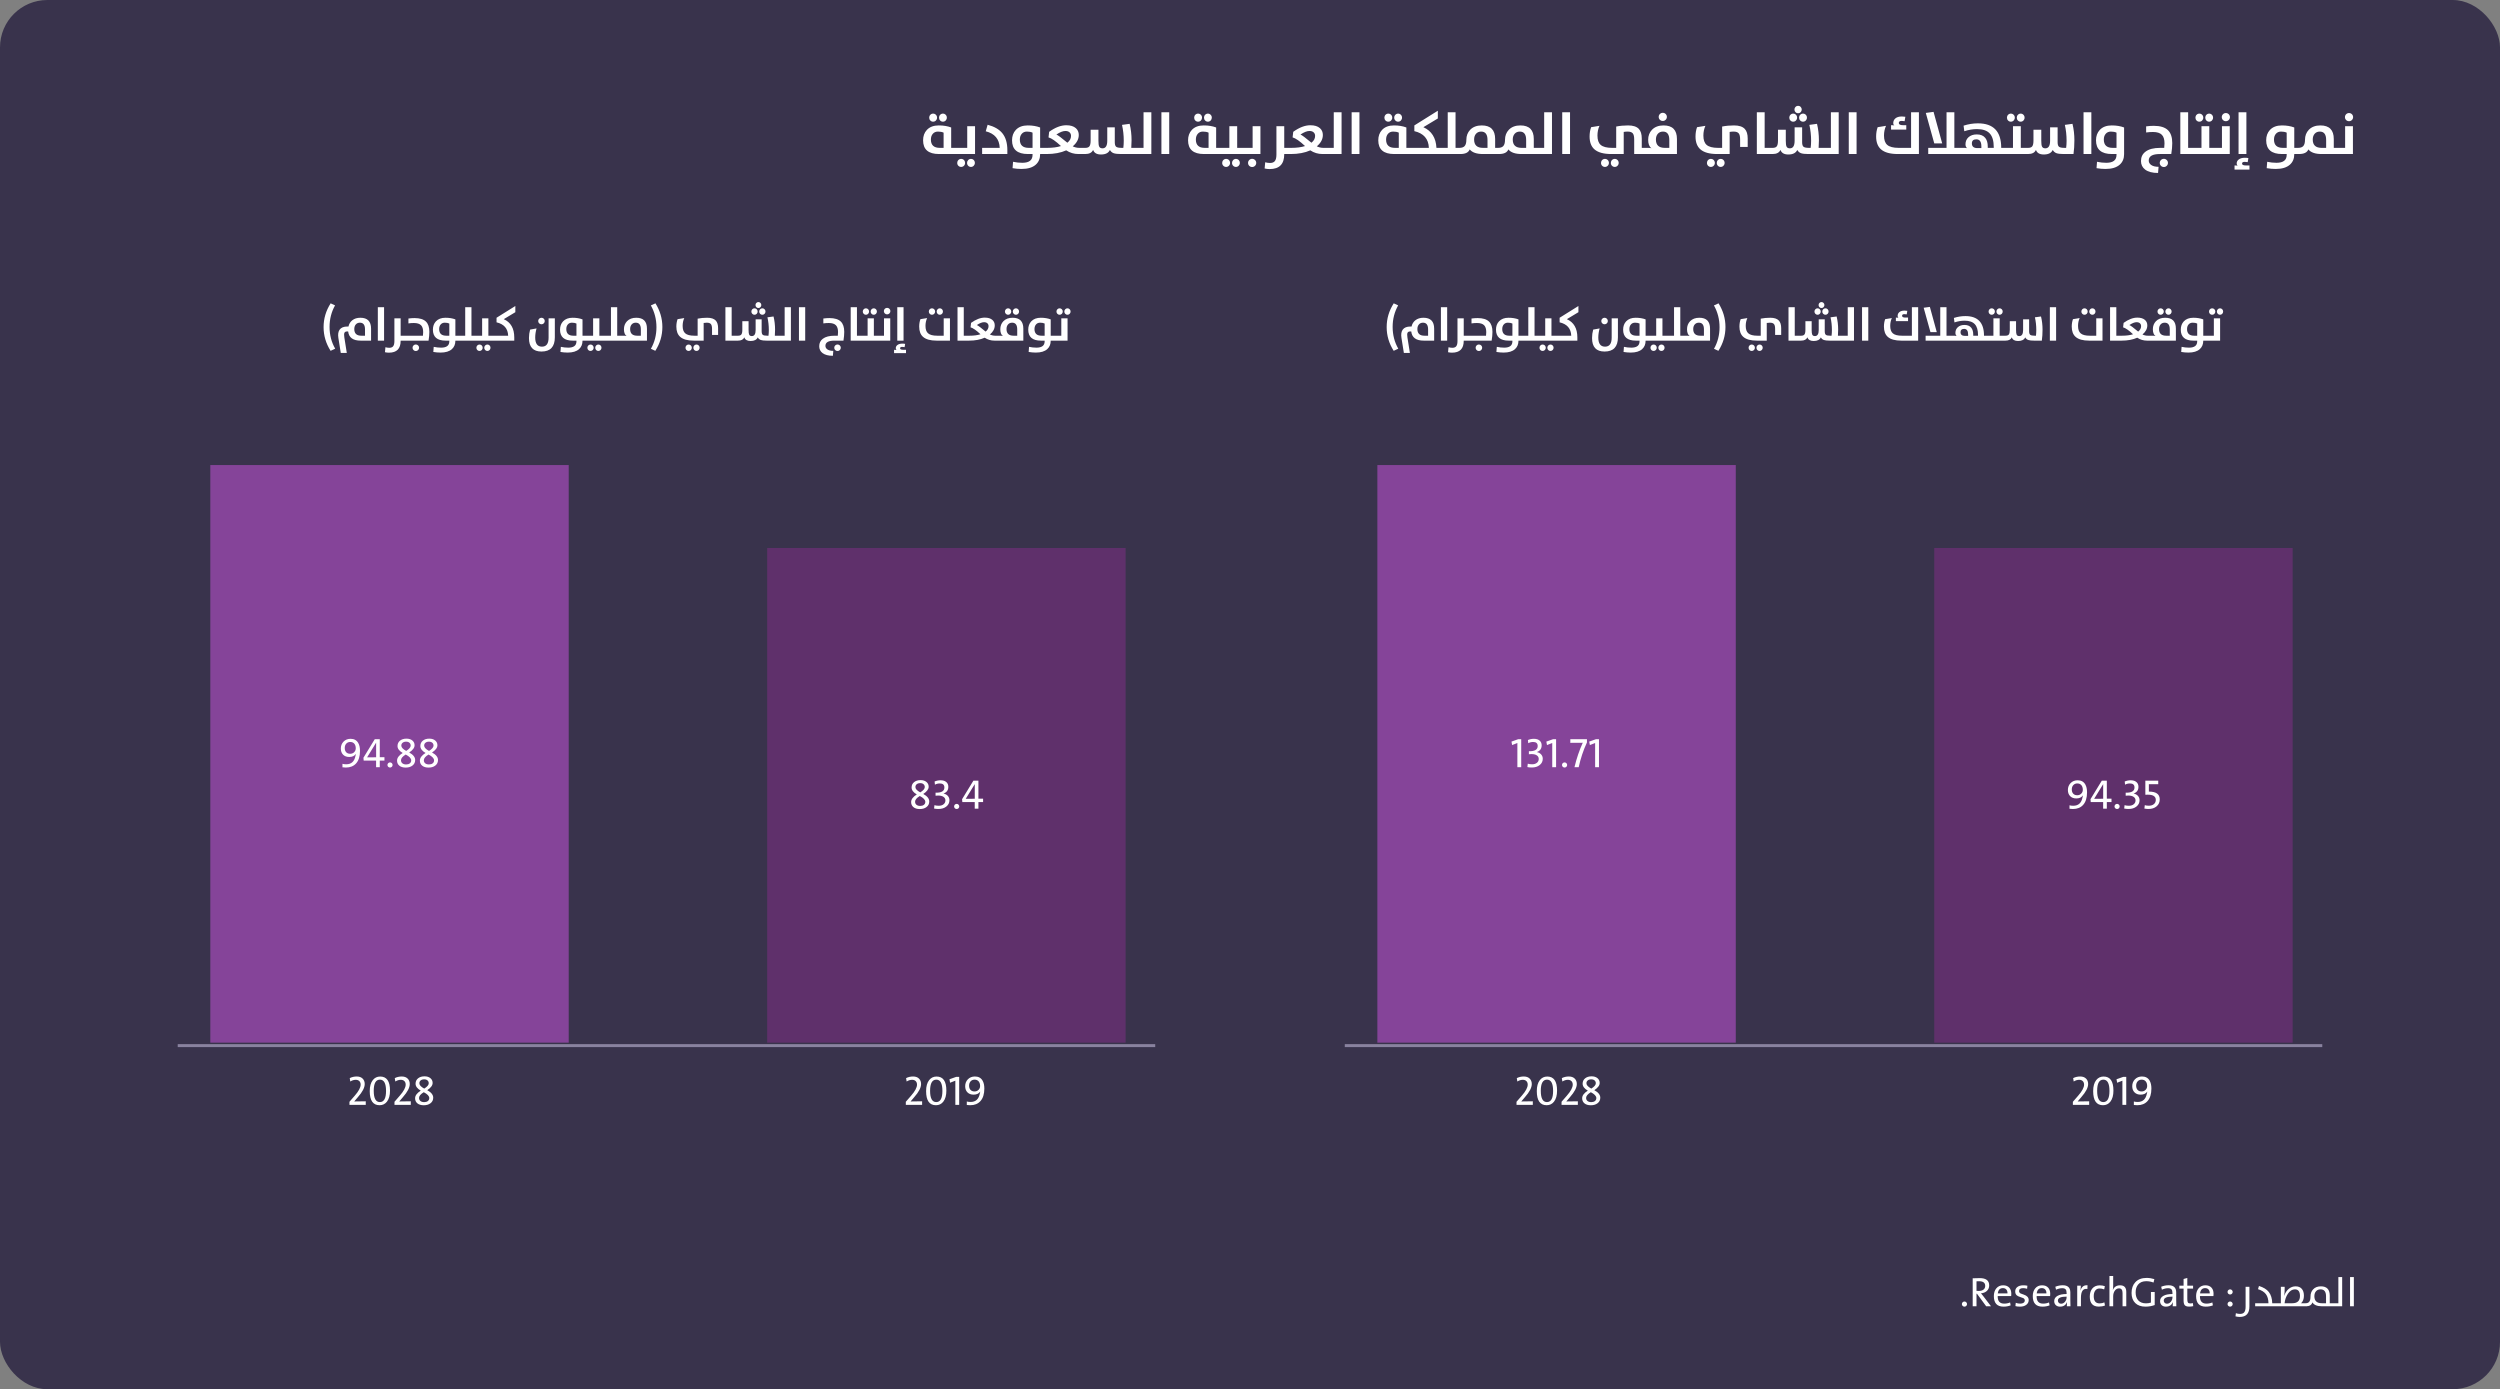 <svg width="844" height="469" viewBox="0 0 844 469" fill="none" xmlns="http://www.w3.org/2000/svg">
<rect x="0" y="0" width="844" height="469" fill="#808080" stroke="none"/>
<rect width="844" height="469" rx="16" fill="#39334C"/>
<path d="M316.996 52C313.422 52 311.635 50.454 311.635 47.361C311.635 45.942 312.058 44.777 312.904 43.865C313.855 42.85 315.199 42.342 316.938 42.342C318.507 42.342 319.9 42.573 321.117 43.035V49.92H323.07V52H316.996ZM318.559 44.783C318.051 44.542 317.416 44.422 316.654 44.422C315.919 44.422 315.336 44.676 314.906 45.184C314.483 45.678 314.271 46.323 314.271 47.117C314.271 48.986 315.274 49.92 317.279 49.92H318.559V44.783ZM318.334 41.082C317.963 41.082 317.65 40.949 317.396 40.682C317.143 40.421 317.016 40.102 317.016 39.725C317.016 39.347 317.143 39.025 317.396 38.758C317.657 38.491 317.969 38.357 318.334 38.357C318.705 38.357 319.018 38.491 319.271 38.758C319.525 39.018 319.652 39.34 319.652 39.725C319.652 40.096 319.525 40.415 319.271 40.682C319.018 40.949 318.705 41.082 318.334 41.082ZM315.014 41.082C314.643 41.082 314.33 40.949 314.076 40.682C313.822 40.421 313.695 40.102 313.695 39.725C313.695 39.347 313.822 39.025 314.076 38.758C314.337 38.491 314.649 38.357 315.014 38.357C315.391 38.357 315.71 38.491 315.971 38.758C316.225 39.018 316.352 39.34 316.352 39.725C316.352 40.096 316.225 40.415 315.971 40.682C315.71 40.949 315.391 41.082 315.014 41.082ZM322.777 49.92H326.537V42.596H329.174V52H322.777V49.92ZM329.115 54.998C329.115 55.369 328.988 55.688 328.734 55.955C328.474 56.222 328.161 56.355 327.797 56.355C327.426 56.355 327.113 56.225 326.859 55.965C326.605 55.704 326.479 55.382 326.479 54.998C326.479 54.627 326.605 54.308 326.859 54.041C327.12 53.774 327.432 53.641 327.797 53.641C328.168 53.641 328.48 53.771 328.734 54.031C328.988 54.298 329.115 54.62 329.115 54.998ZM325.814 54.998C325.814 55.376 325.688 55.695 325.434 55.955C325.173 56.222 324.854 56.355 324.477 56.355C324.105 56.355 323.793 56.225 323.539 55.965C323.285 55.704 323.158 55.382 323.158 54.998C323.158 54.627 323.285 54.308 323.539 54.041C323.799 53.774 324.112 53.641 324.477 53.641C324.854 53.641 325.173 53.771 325.434 54.031C325.688 54.298 325.814 54.62 325.814 54.998ZM331.566 49.92H337.504C337.387 46.958 335.814 45.092 332.787 44.324L333.422 42.117C335.661 42.71 337.315 43.66 338.383 44.969C339.516 46.362 340.082 48.266 340.082 50.682V52H331.566V49.92ZM344.887 57.039C343.884 57.039 342.868 56.951 341.84 56.775L342.006 54.617C343.048 54.845 344.086 54.959 345.121 54.959C347.432 54.959 348.588 54.074 348.588 52.303V52H347.025C343.451 52 341.664 50.454 341.664 47.361C341.664 45.942 342.087 44.777 342.934 43.865C343.884 42.85 345.229 42.342 346.967 42.342C348.536 42.342 349.929 42.573 351.146 43.035V49.92H353.1V52H351.146V52.039C351.146 53.523 350.661 54.702 349.691 55.574C348.611 56.551 347.009 57.039 344.887 57.039ZM348.588 44.783C348.08 44.542 347.445 44.422 346.684 44.422C345.948 44.422 345.365 44.676 344.936 45.184C344.512 45.678 344.301 46.323 344.301 47.117C344.301 48.986 345.303 49.92 347.309 49.92H348.588V44.783ZM352.816 49.92H353.52C355.362 49.92 356.915 49.715 358.178 49.305C356.4 47.638 355.001 46.665 353.979 46.385L354.193 44.5C356.244 43.022 358.171 42.283 359.975 42.283C361.381 42.283 362.458 42.612 363.207 43.27C363.865 43.855 364.193 44.62 364.193 45.565C364.193 46.984 363.513 48.263 362.152 49.402C362.868 49.747 363.611 49.92 364.379 49.92H365.697V52H364.076C362.572 52 361.199 51.587 359.955 50.76C358.106 51.587 355.906 52 353.354 52H352.816V49.92ZM356.635 45.418C357.156 45.626 358.389 46.547 360.336 48.182C361.163 47.531 361.576 46.769 361.576 45.897C361.576 45.402 361.42 45.005 361.107 44.705C360.769 44.38 360.29 44.217 359.672 44.217C358.845 44.217 357.833 44.617 356.635 45.418ZM378.412 52C377.325 52 376.518 51.909 375.99 51.727C375.424 51.525 374.997 51.157 374.711 50.623C374.236 51.645 373.23 52.156 371.693 52.156C370.268 52.156 369.382 51.639 369.037 50.603C368.627 51.535 367.738 52 366.371 52H365.395V49.92H366.391C367.055 49.92 367.517 49.751 367.777 49.412C368.057 49.054 368.197 48.397 368.197 47.44V43.797H370.834V47.498C370.834 48.462 370.915 49.116 371.078 49.461C371.267 49.871 371.645 50.076 372.211 50.076C373.279 50.076 373.812 49.223 373.812 47.518V42.996H376.352V48.016C376.352 48.797 376.514 49.311 376.84 49.559C377.152 49.8 377.777 49.92 378.715 49.92H379.232C379.33 49.171 379.379 48.37 379.379 47.518C379.379 45.675 379.184 43.888 378.793 42.156L381.371 41.805C381.801 43.595 382.016 45.441 382.016 47.342C382.016 48.084 381.983 48.943 381.918 49.92H383.871V52H378.412ZM383.578 49.92H386.059V37.898H388.695V52H383.578V49.92ZM392.094 37.898H394.73V52H392.094V37.898ZM406.449 52C402.875 52 401.088 50.454 401.088 47.361C401.088 45.942 401.511 44.777 402.357 43.865C403.308 42.85 404.652 42.342 406.391 42.342C407.96 42.342 409.353 42.573 410.57 43.035V49.92H412.523V52H406.449ZM408.012 44.783C407.504 44.542 406.869 44.422 406.107 44.422C405.372 44.422 404.789 44.676 404.359 45.184C403.936 45.678 403.725 46.323 403.725 47.117C403.725 48.986 404.727 49.92 406.732 49.92H408.012V44.783ZM407.787 41.082C407.416 41.082 407.104 40.949 406.85 40.682C406.596 40.421 406.469 40.102 406.469 39.725C406.469 39.347 406.596 39.025 406.85 38.758C407.11 38.491 407.423 38.357 407.787 38.357C408.158 38.357 408.471 38.491 408.725 38.758C408.979 39.018 409.105 39.34 409.105 39.725C409.105 40.096 408.979 40.415 408.725 40.682C408.471 40.949 408.158 41.082 407.787 41.082ZM404.467 41.082C404.096 41.082 403.783 40.949 403.529 40.682C403.275 40.421 403.148 40.102 403.148 39.725C403.148 39.347 403.275 39.025 403.529 38.758C403.79 38.491 404.102 38.357 404.467 38.357C404.844 38.357 405.163 38.491 405.424 38.758C405.678 39.018 405.805 39.34 405.805 39.725C405.805 40.096 405.678 40.415 405.424 40.682C405.163 40.949 404.844 41.082 404.467 41.082ZM412.23 49.92H415.033V42.596H417.67V49.92H420.395V52H412.23V49.92ZM415.268 54.998C415.268 55.376 415.141 55.695 414.887 55.955C414.626 56.222 414.307 56.355 413.93 56.355C413.559 56.355 413.246 56.225 412.992 55.965C412.738 55.704 412.611 55.382 412.611 54.998C412.611 54.627 412.738 54.308 412.992 54.041C413.253 53.774 413.565 53.641 413.93 53.641C414.307 53.641 414.626 53.771 414.887 54.031C415.141 54.298 415.268 54.62 415.268 54.998ZM418.568 54.998C418.568 55.369 418.441 55.688 418.188 55.955C417.927 56.222 417.615 56.355 417.25 56.355C416.879 56.355 416.566 56.225 416.312 55.965C416.059 55.704 415.932 55.382 415.932 54.998C415.932 54.627 416.059 54.308 416.312 54.041C416.573 53.774 416.885 53.641 417.25 53.641C417.621 53.641 417.934 53.771 418.188 54.031C418.441 54.298 418.568 54.62 418.568 54.998ZM420.082 49.92H422.885V42.596H425.521V52H420.082V49.92ZM422.719 56.385C422.341 56.385 422.016 56.251 421.742 55.984C421.475 55.717 421.342 55.389 421.342 54.998C421.342 54.62 421.475 54.295 421.742 54.022C422.016 53.755 422.341 53.621 422.719 53.621C423.103 53.621 423.428 53.755 423.695 54.022C423.969 54.288 424.105 54.614 424.105 54.998C424.105 55.382 423.969 55.708 423.695 55.975C423.428 56.248 423.103 56.385 422.719 56.385ZM428.617 57.078C428.031 57.078 427.471 57.013 426.938 56.883L427.133 54.783C427.686 54.94 428.227 55.018 428.754 55.018C429.477 55.018 430.007 54.822 430.346 54.432C430.73 53.989 430.922 53.253 430.922 52.225V42.596H433.559V49.92H435.521V52H433.559V52.078C433.559 55.411 431.911 57.078 428.617 57.078ZM435.219 49.92H435.922C437.764 49.92 439.317 49.715 440.58 49.305C438.803 47.638 437.403 46.665 436.381 46.385L436.596 44.5C438.646 43.022 440.574 42.283 442.377 42.283C443.783 42.283 444.861 42.612 445.609 43.27C446.267 43.855 446.596 44.62 446.596 45.565C446.596 46.984 445.915 48.263 444.555 49.402C445.271 49.747 446.013 49.92 446.781 49.92H448.1V52H446.479C444.975 52 443.601 51.587 442.357 50.76C440.508 51.587 438.308 52 435.756 52H435.219V49.92ZM439.037 45.418C439.558 45.626 440.792 46.547 442.738 48.182C443.565 47.531 443.979 46.769 443.979 45.897C443.979 45.402 443.822 45.005 443.51 44.705C443.171 44.38 442.693 44.217 442.074 44.217C441.247 44.217 440.235 44.617 439.037 45.418ZM447.797 49.92H450.277V37.898H452.914V52H447.797V49.92ZM456.312 37.898H458.949V52H456.312V37.898ZM470.668 52C467.094 52 465.307 50.454 465.307 47.361C465.307 45.942 465.73 44.777 466.576 43.865C467.527 42.85 468.871 42.342 470.609 42.342C472.178 42.342 473.572 42.573 474.789 43.035V49.92H476.742V52H470.668ZM472.23 44.783C471.723 44.542 471.088 44.422 470.326 44.422C469.59 44.422 469.008 44.676 468.578 45.184C468.155 45.678 467.943 46.323 467.943 47.117C467.943 48.986 468.946 49.92 470.951 49.92H472.23V44.783ZM472.006 41.082C471.635 41.082 471.322 40.949 471.068 40.682C470.814 40.421 470.688 40.102 470.688 39.725C470.688 39.347 470.814 39.025 471.068 38.758C471.329 38.491 471.641 38.357 472.006 38.357C472.377 38.357 472.689 38.491 472.943 38.758C473.197 39.018 473.324 39.34 473.324 39.725C473.324 40.096 473.197 40.415 472.943 40.682C472.689 40.949 472.377 41.082 472.006 41.082ZM468.686 41.082C468.314 41.082 468.002 40.949 467.748 40.682C467.494 40.421 467.367 40.102 467.367 39.725C467.367 39.347 467.494 39.025 467.748 38.758C468.008 38.491 468.321 38.357 468.686 38.357C469.063 38.357 469.382 38.491 469.643 38.758C469.896 39.018 470.023 39.34 470.023 39.725C470.023 40.096 469.896 40.415 469.643 40.682C469.382 40.949 469.063 41.082 468.686 41.082ZM476.449 49.92H482.387C482.27 46.893 480.635 45.011 477.484 44.275V42.342L485.414 37.381V39.998L480.531 42.938C483.298 44.194 484.77 46.522 484.945 49.92H486.566V52H476.449V49.92ZM486.273 49.92H488.754V37.898H491.391V49.92H493.393V52H486.273V49.92ZM500.658 52C498.503 52 497.009 51.479 496.176 50.438C495.772 51.479 494.714 52 493.002 52H492.699V49.92C493.48 49.92 494.057 49.728 494.428 49.344C494.838 48.921 495.043 48.204 495.043 47.195C495.043 45.841 495.473 44.715 496.332 43.816C497.283 42.833 498.585 42.342 500.238 42.342C503.253 42.342 504.76 43.875 504.76 46.941V49.92H506.439V52H500.658ZM502.182 47.264C502.182 45.369 501.469 44.422 500.043 44.422C499.307 44.422 498.721 44.676 498.285 45.184C497.868 45.678 497.66 46.323 497.66 47.117C497.66 48.986 498.66 49.92 500.658 49.92H502.182V47.264ZM515.229 47.264C515.229 45.369 514.516 44.422 513.09 44.422C512.354 44.422 511.768 44.676 511.332 45.184C510.915 45.678 510.707 46.323 510.707 47.117C510.707 48.986 511.706 49.92 513.705 49.92H515.229V47.264ZM513.705 52C511.55 52 510.056 51.479 509.223 50.438C508.819 51.479 507.761 52 506.049 52H505.746V49.92C506.527 49.92 507.104 49.728 507.475 49.344C507.885 48.921 508.09 48.204 508.09 47.195C508.09 45.841 508.52 44.715 509.379 43.816C510.329 42.833 511.632 42.342 513.285 42.342C516.299 42.342 517.807 43.875 517.807 46.941V49.92H521.312V37.898H523.949V52H513.705ZM527.406 37.898H530.043V52H527.406V37.898ZM546.469 54.998C546.469 55.369 546.339 55.688 546.078 55.955C545.824 56.222 545.512 56.355 545.141 56.355C544.776 56.355 544.464 56.225 544.203 55.965C543.949 55.704 543.822 55.382 543.822 54.998C543.822 54.627 543.949 54.308 544.203 54.041C544.464 53.774 544.776 53.641 545.141 53.641C545.512 53.641 545.824 53.771 546.078 54.031C546.339 54.298 546.469 54.62 546.469 54.998ZM543.168 54.998C543.168 55.376 543.038 55.695 542.777 55.955C542.517 56.222 542.198 56.355 541.82 56.355C541.456 56.355 541.143 56.225 540.883 55.965C540.629 55.704 540.502 55.382 540.502 54.998C540.502 54.627 540.629 54.308 540.883 54.041C541.143 53.774 541.456 53.641 541.82 53.641C542.204 53.641 542.523 53.771 542.777 54.031C543.038 54.298 543.168 54.62 543.168 54.998ZM563.559 47.264C563.559 45.369 562.846 44.422 561.42 44.422C560.684 44.422 560.098 44.676 559.662 45.184C559.245 45.678 559.037 46.323 559.037 47.117C559.037 48.986 560.036 49.92 562.035 49.92H563.559V47.264ZM551.703 52V47.039C551.703 46.075 551.54 45.398 551.215 45.008C550.889 44.617 550.313 44.422 549.486 44.422C549.044 44.422 548.604 44.461 548.168 44.539V52H543.988C541.378 52 539.473 51.469 538.275 50.408C537.188 49.451 536.645 48.009 536.645 46.082C536.645 44.936 536.817 43.888 537.162 42.938L539.984 42.478C539.529 43.475 539.301 44.575 539.301 45.779C539.301 47.231 539.662 48.273 540.385 48.904C541.146 49.581 542.439 49.92 544.262 49.92H545.629V42.723C546.866 42.469 548.204 42.342 549.643 42.342C551.322 42.342 552.533 42.736 553.275 43.523C553.933 44.227 554.262 45.304 554.262 46.756V49.92H556.42C556.882 49.92 557.253 49.965 557.533 50.057C556.791 49.516 556.42 48.562 556.42 47.195C556.42 45.841 556.85 44.715 557.709 43.816C558.66 42.833 559.962 42.342 561.615 42.342C564.63 42.342 566.137 43.875 566.137 46.941V52H551.703ZM560.385 40.447C560.111 40.174 559.975 39.845 559.975 39.461C559.975 39.083 560.111 38.758 560.385 38.484C560.652 38.217 560.977 38.084 561.361 38.084C561.739 38.084 562.061 38.217 562.328 38.484C562.602 38.758 562.738 39.083 562.738 39.461C562.738 39.839 562.602 40.164 562.328 40.438C562.061 40.704 561.739 40.838 561.361 40.838C560.977 40.838 560.652 40.708 560.385 40.447ZM579.75 52C577.139 52 575.235 51.469 574.037 50.408C572.95 49.451 572.406 48.009 572.406 46.082C572.406 44.936 572.579 43.888 572.924 42.938L575.746 42.478C575.29 43.475 575.062 44.575 575.062 45.779C575.062 47.231 575.424 48.273 576.146 48.904C576.908 49.581 578.201 49.92 580.023 49.92H581.391V42.723C582.628 42.469 583.965 42.342 585.404 42.342C587.084 42.342 588.295 42.736 589.037 43.523C589.695 44.227 590.023 45.304 590.023 46.756V49.598H587.465V47.039C587.465 46.075 587.302 45.398 586.977 45.008C586.651 44.617 586.075 44.422 585.248 44.422C584.805 44.422 584.366 44.461 583.93 44.539V52H579.75ZM582.23 54.998C582.23 55.369 582.1 55.688 581.84 55.955C581.586 56.222 581.273 56.355 580.902 56.355C580.538 56.355 580.225 56.225 579.965 55.965C579.711 55.704 579.584 55.382 579.584 54.998C579.584 54.627 579.711 54.308 579.965 54.041C580.225 53.774 580.538 53.641 580.902 53.641C581.273 53.641 581.586 53.771 581.84 54.031C582.1 54.298 582.23 54.62 582.23 54.998ZM578.93 54.998C578.93 55.376 578.799 55.695 578.539 55.955C578.279 56.222 577.96 56.355 577.582 56.355C577.217 56.355 576.905 56.225 576.645 55.965C576.391 55.704 576.264 55.382 576.264 54.998C576.264 54.627 576.391 54.308 576.645 54.041C576.905 53.774 577.217 53.641 577.582 53.641C577.966 53.641 578.285 53.771 578.539 54.031C578.799 54.298 578.93 54.62 578.93 54.998ZM593.109 37.898H595.746V49.92H597.748V52H593.109V37.898ZM597.445 49.92H598.441C599.105 49.92 599.568 49.751 599.828 49.412C600.108 49.054 600.248 48.397 600.248 47.44V43.797H602.885V47.498C602.885 48.462 602.966 49.116 603.129 49.461C603.318 49.871 603.695 50.076 604.262 50.076C605.329 50.076 605.863 49.223 605.863 47.518V42.996H608.402V48.016C608.402 48.797 608.565 49.311 608.891 49.559C609.203 49.8 609.828 49.92 610.766 49.92H611.283C611.381 49.171 611.43 48.37 611.43 47.518C611.43 45.675 611.234 43.888 610.844 42.156L613.422 41.805C613.852 43.595 614.066 45.441 614.066 47.342C614.066 48.084 614.034 48.943 613.969 49.92H615.922V52H610.463C609.376 52 608.568 51.909 608.041 51.727C607.475 51.525 607.048 51.157 606.762 50.623C606.286 51.645 605.281 52.156 603.744 52.156C602.318 52.156 601.433 51.639 601.088 50.603C600.678 51.535 599.789 52 598.422 52H597.445V49.92ZM608.705 41.082C608.327 41.082 608.008 40.949 607.748 40.682C607.494 40.421 607.367 40.102 607.367 39.725C607.367 39.347 607.494 39.025 607.748 38.758C608.008 38.491 608.327 38.357 608.705 38.357C609.076 38.357 609.389 38.491 609.643 38.758C609.896 39.018 610.023 39.34 610.023 39.725C610.023 40.096 609.896 40.415 609.643 40.682C609.382 40.949 609.07 41.082 608.705 41.082ZM605.385 41.082C605.014 41.082 604.701 40.949 604.447 40.682C604.193 40.421 604.066 40.102 604.066 39.725C604.066 39.347 604.193 39.025 604.447 38.758C604.708 38.491 605.02 38.357 605.385 38.357C605.756 38.357 606.068 38.491 606.322 38.758C606.576 39.018 606.703 39.34 606.703 39.725C606.703 40.096 606.576 40.415 606.322 40.682C606.068 40.949 605.756 41.082 605.385 41.082ZM607.025 38.24C606.687 38.24 606.397 38.117 606.156 37.869C605.922 37.628 605.805 37.332 605.805 36.98C605.805 36.629 605.922 36.333 606.156 36.092C606.397 35.844 606.687 35.721 607.025 35.721C607.377 35.721 607.67 35.844 607.904 36.092C608.145 36.333 608.266 36.629 608.266 36.98C608.266 37.332 608.145 37.628 607.904 37.869C607.67 38.117 607.377 38.24 607.025 38.24ZM615.629 49.92H618.109V37.898H620.746V52H615.629V49.92ZM624.145 37.898H626.781V52H624.145V37.898ZM638.422 42.264C638.923 42.264 639.298 42.29 639.545 42.342C639.291 42.212 639.164 41.951 639.164 41.56C639.164 40.935 639.385 40.421 639.828 40.018C640.342 39.555 641.088 39.324 642.064 39.324C642.383 39.324 642.777 39.357 643.246 39.422L643.002 40.916C642.67 40.851 642.338 40.818 642.006 40.818C641.361 40.818 641.039 41.046 641.039 41.502C641.039 42.01 641.501 42.264 642.426 42.264H643.559V43.758H638.422V42.264ZM640.727 52C638.116 52 636.212 51.469 635.014 50.408C633.926 49.451 633.383 48.009 633.383 46.082C633.383 44.936 633.555 43.888 633.9 42.938L636.723 42.478C636.267 43.475 636.039 44.575 636.039 45.779C636.039 47.231 636.4 48.273 637.123 48.904C637.885 49.581 639.177 49.92 641 49.92H645.18V37.898H647.826V52H640.727ZM650.971 52V49.92H657.152V37.898H659.789V49.92H661.771V52H650.971ZM655.688 48.416H653.012L650.15 38.123L652.768 37.762L655.688 48.416ZM661.469 52V49.92H663.129C663.487 49.92 663.799 49.953 664.066 50.018C663.721 49.699 663.549 49.272 663.549 48.738C663.549 47.742 663.887 46.938 664.564 46.326C665.261 45.695 666.202 45.379 667.387 45.379C668.656 45.379 669.607 45.776 670.238 46.57C670.792 47.273 671.068 48.237 671.068 49.461V49.92H673.09V49.676C673.09 47.592 672.644 46.059 671.752 45.076C670.84 44.08 669.398 43.582 667.426 43.582C666.039 43.582 664.613 43.823 663.148 44.305L662.904 42.42C664.512 41.899 666.127 41.639 667.748 41.639C672.989 41.639 675.609 44.38 675.609 49.861V49.92H677.084V52H661.469ZM668.91 49.422C668.91 47.833 668.344 47.039 667.211 47.039C666.208 47.039 665.707 47.498 665.707 48.416C665.707 49.471 666.335 49.998 667.592 49.998H668.91V49.422ZM676.781 49.92H679.584V42.596H682.221V49.92H683.998V52H676.781V49.92ZM678.861 41.082C678.49 41.082 678.178 40.949 677.924 40.682C677.67 40.421 677.543 40.102 677.543 39.725C677.543 39.347 677.67 39.025 677.924 38.758C678.184 38.491 678.497 38.357 678.861 38.357C679.239 38.357 679.558 38.491 679.818 38.758C680.072 39.018 680.199 39.34 680.199 39.725C680.199 40.096 680.072 40.415 679.818 40.682C679.558 40.949 679.239 41.082 678.861 41.082ZM682.182 41.082C681.811 41.082 681.498 40.949 681.244 40.682C680.99 40.421 680.863 40.102 680.863 39.725C680.863 39.347 680.99 39.025 681.244 38.758C681.505 38.491 681.817 38.357 682.182 38.357C682.553 38.357 682.865 38.491 683.119 38.758C683.373 39.018 683.5 39.34 683.5 39.725C683.5 40.096 683.373 40.415 683.119 40.682C682.859 40.949 682.546 41.082 682.182 41.082ZM683.695 49.92H684.691C685.355 49.92 685.818 49.751 686.078 49.412C686.358 49.054 686.498 48.397 686.498 47.44V43.797H689.135V47.498C689.135 48.462 689.216 49.116 689.379 49.461C689.568 49.871 689.945 50.076 690.512 50.076C691.579 50.076 692.113 49.223 692.113 47.518V42.996H694.652V48.016C694.652 48.797 694.815 49.311 695.141 49.559C695.453 49.8 696.078 49.92 697.016 49.92H697.533C697.631 49.171 697.68 48.37 697.68 47.518C697.68 45.675 697.484 43.888 697.094 42.156L699.672 41.805C700.102 43.595 700.316 45.441 700.316 47.342C700.316 49.028 700.215 50.581 700.014 52H696.713C695.626 52 694.818 51.909 694.291 51.727C693.725 51.525 693.298 51.157 693.012 50.623C692.536 51.645 691.531 52.156 689.994 52.156C688.568 52.156 687.683 51.639 687.338 50.603C686.928 51.535 686.039 52 684.672 52H683.695V49.92ZM703.402 37.898H706.039V52H703.402V37.898ZM710.834 57.039C709.831 57.039 708.816 56.951 707.787 56.775L707.953 54.617C708.995 54.845 710.033 54.959 711.068 54.959C713.38 54.959 714.535 54.074 714.535 52.303V52H712.973C709.398 52 707.611 50.454 707.611 47.361C707.611 45.942 708.035 44.777 708.881 43.865C709.831 42.85 711.176 42.342 712.914 42.342C714.483 42.342 715.876 42.573 717.094 43.035V52.039C717.094 53.523 716.609 54.702 715.639 55.574C714.558 56.551 712.956 57.039 710.834 57.039ZM714.535 44.783C714.027 44.542 713.393 44.422 712.631 44.422C711.895 44.422 711.312 44.676 710.883 45.184C710.46 45.678 710.248 46.323 710.248 47.117C710.248 48.986 711.251 49.92 713.256 49.92H714.535V44.783ZM729.193 52C726.674 52 725.414 52.732 725.414 54.197C725.414 54.796 725.678 55.288 726.205 55.672C726.798 56.102 727.641 56.316 728.734 56.316L728.559 58.397C726.671 58.397 725.219 58.016 724.203 57.254C723.266 56.538 722.797 55.574 722.797 54.363C722.797 53.022 723.308 51.967 724.33 51.199C725.45 50.346 727.1 49.92 729.281 49.92H730.639C730.704 49.386 730.736 48.878 730.736 48.397C730.736 47.094 730.443 46.137 729.857 45.525C729.239 44.881 728.233 44.559 726.84 44.559C726.072 44.559 725.303 44.614 724.535 44.725V42.664C725.447 42.54 726.299 42.478 727.094 42.478C729.294 42.478 730.899 42.97 731.908 43.953C732.872 44.891 733.354 46.339 733.354 48.299C733.354 49.406 733.243 50.639 733.021 52H729.193ZM730.521 56.385C730.137 56.385 729.812 56.251 729.545 55.984C729.271 55.717 729.135 55.389 729.135 54.998C729.135 54.62 729.271 54.295 729.545 54.022C729.812 53.755 730.137 53.621 730.521 53.621C730.899 53.621 731.221 53.755 731.488 54.022C731.762 54.288 731.898 54.614 731.898 54.998C731.898 55.382 731.762 55.708 731.488 55.975C731.221 56.248 730.899 56.385 730.521 56.385ZM736.078 37.898H738.715V49.92H740.717V52H736.078V37.898ZM740.414 49.92H743.217V42.596H745.854V49.92H747.631V52H740.414V49.92ZM742.494 41.082C742.123 41.082 741.811 40.949 741.557 40.682C741.303 40.421 741.176 40.102 741.176 39.725C741.176 39.347 741.303 39.025 741.557 38.758C741.817 38.491 742.13 38.357 742.494 38.357C742.872 38.357 743.191 38.491 743.451 38.758C743.705 39.018 743.832 39.34 743.832 39.725C743.832 40.096 743.705 40.415 743.451 40.682C743.191 40.949 742.872 41.082 742.494 41.082ZM745.814 41.082C745.443 41.082 745.131 40.949 744.877 40.682C744.623 40.421 744.496 40.102 744.496 39.725C744.496 39.347 744.623 39.025 744.877 38.758C745.137 38.491 745.45 38.357 745.814 38.357C746.186 38.357 746.498 38.491 746.752 38.758C747.006 39.018 747.133 39.34 747.133 39.725C747.133 40.096 747.006 40.415 746.752 40.682C746.492 40.949 746.179 41.082 745.814 41.082ZM751.449 40.916C751.065 40.916 750.74 40.786 750.473 40.525C750.206 40.258 750.072 39.93 750.072 39.539C750.072 39.161 750.206 38.836 750.473 38.562C750.746 38.296 751.072 38.162 751.449 38.162C751.827 38.162 752.152 38.296 752.426 38.562C752.693 38.836 752.826 39.161 752.826 39.539C752.826 39.917 752.693 40.242 752.426 40.516C752.152 40.783 751.827 40.916 751.449 40.916ZM747.328 49.92H750.131V42.596H752.768V52H747.328V49.92ZM755.736 37.898H758.383V52H755.736V37.898ZM754.379 55.857C754.854 55.857 755.209 55.883 755.443 55.935C755.215 55.766 755.102 55.516 755.102 55.184C755.102 54.65 755.326 54.207 755.775 53.855C756.283 53.458 756.983 53.26 757.875 53.26C758.383 53.26 758.777 53.299 759.057 53.377L758.822 54.744C758.354 54.672 758.018 54.637 757.816 54.637C757.217 54.637 756.918 54.832 756.918 55.223C756.918 55.646 757.344 55.857 758.197 55.857H759.418V57.264H754.379V55.857ZM768.285 57.039C767.283 57.039 766.267 56.951 765.238 56.775L765.404 54.617C766.446 54.845 767.484 54.959 768.52 54.959C770.831 54.959 771.986 54.074 771.986 52.303V52H770.424C766.85 52 765.062 50.454 765.062 47.361C765.062 45.942 765.486 44.777 766.332 43.865C767.283 42.85 768.627 42.342 770.365 42.342C771.934 42.342 773.327 42.573 774.545 43.035V49.92H776.498V52H774.545V52.039C774.545 53.523 774.06 54.702 773.09 55.574C772.009 56.551 770.408 57.039 768.285 57.039ZM771.986 44.783C771.479 44.542 770.844 44.422 770.082 44.422C769.346 44.422 768.764 44.676 768.334 45.184C767.911 45.678 767.699 46.323 767.699 47.117C767.699 48.986 768.702 49.92 770.707 49.92H771.986V44.783ZM785.307 47.264C785.307 45.369 784.594 44.422 783.168 44.422C782.432 44.422 781.846 44.676 781.41 45.184C780.993 45.678 780.785 46.323 780.785 47.117C780.785 48.986 781.785 49.92 783.783 49.92H785.307V47.264ZM792.055 40.525C791.788 40.258 791.654 39.93 791.654 39.539C791.654 39.161 791.788 38.836 792.055 38.562C792.328 38.296 792.654 38.162 793.031 38.162C793.409 38.162 793.734 38.296 794.008 38.562C794.275 38.836 794.408 39.161 794.408 39.539C794.408 39.917 794.275 40.242 794.008 40.516C793.734 40.783 793.409 40.916 793.031 40.916C792.647 40.916 792.322 40.786 792.055 40.525ZM783.783 52C781.628 52 780.134 51.479 779.301 50.438C778.897 51.479 777.839 52 776.127 52H775.824V49.92C776.605 49.92 777.182 49.728 777.553 49.344C777.963 48.921 778.168 48.204 778.168 47.195C778.168 45.841 778.598 44.715 779.457 43.816C780.408 42.833 781.71 42.342 783.363 42.342C786.378 42.342 787.885 43.875 787.885 46.941V49.92H791.713V42.596H794.35V52H783.783Z" fill="white"/>
<path d="M111.609 118.438C110.031 115.958 109.242 113.292 109.242 110.438C109.242 107.568 110.036 104.891 111.625 102.406L113.117 103.094C111.878 105.307 111.258 107.729 111.258 110.359C111.258 113.068 111.893 115.521 113.164 117.719L111.609 118.438ZM121.766 115C119.177 115 117.768 113.966 117.539 111.898H117.188C116.724 111.898 116.422 112.049 116.281 112.352C116.141 112.654 116.13 113.18 116.25 113.93L117.078 119.156H115.047L114.234 114.086C114.047 112.893 114.185 111.966 114.648 111.305C115.159 110.591 116.029 110.234 117.258 110.234H117.641C117.833 109.354 118.263 108.651 118.93 108.125C119.648 107.557 120.557 107.273 121.656 107.273C124.068 107.273 125.273 108.5 125.273 110.953V115H121.766ZM123.227 111.211C123.227 109.695 122.654 108.938 121.508 108.938C120.919 108.938 120.453 109.141 120.109 109.547C119.776 109.943 119.609 110.458 119.609 111.094C119.609 112.589 120.409 113.336 122.008 113.336H123.227V111.211ZM127.555 103.719H129.664V115H127.555V103.719ZM131.305 119.062C130.836 119.062 130.388 119.01 129.961 118.906L130.117 117.227C130.56 117.352 130.992 117.414 131.414 117.414C131.992 117.414 132.417 117.258 132.688 116.945C132.995 116.591 133.148 116.003 133.148 115.18V107.477H135.258V113.336H136.828V115H135.258V115.062C135.258 117.729 133.94 119.062 131.305 119.062ZM136.586 113.336H142.781C142.833 112.909 142.859 112.503 142.859 112.117C142.859 111.076 142.625 110.31 142.156 109.82C141.656 109.305 140.844 109.047 139.719 109.047C139.125 109.047 138.513 109.091 137.883 109.18V107.531C138.633 107.432 139.315 107.383 139.93 107.383C141.695 107.383 142.982 107.776 143.789 108.562C144.565 109.312 144.953 110.471 144.953 112.039C144.953 112.924 144.862 113.911 144.68 115H136.586V113.336ZM140.375 118.508C140.073 118.508 139.815 118.401 139.602 118.188C139.383 117.974 139.273 117.711 139.273 117.398C139.273 117.096 139.383 116.836 139.602 116.617C139.815 116.404 140.073 116.297 140.375 116.297C140.682 116.297 140.943 116.404 141.156 116.617C141.375 116.831 141.484 117.091 141.484 117.398C141.484 117.706 141.375 117.966 141.156 118.18C140.943 118.398 140.682 118.508 140.375 118.508ZM148.727 119.031C147.924 119.031 147.112 118.961 146.289 118.82L146.422 117.094C147.255 117.276 148.086 117.367 148.914 117.367C150.763 117.367 151.688 116.659 151.688 115.242V115H150.438C147.578 115 146.148 113.763 146.148 111.289C146.148 110.154 146.487 109.221 147.164 108.492C147.924 107.68 149 107.273 150.391 107.273C151.646 107.273 152.76 107.458 153.734 107.828V113.336H155.297V115H153.734V115.031C153.734 116.219 153.346 117.161 152.57 117.859C151.706 118.641 150.424 119.031 148.727 119.031ZM151.688 109.227C151.281 109.034 150.773 108.938 150.164 108.938C149.576 108.938 149.109 109.141 148.766 109.547C148.427 109.943 148.258 110.458 148.258 111.094C148.258 112.589 149.06 113.336 150.664 113.336H151.688V109.227ZM155.07 113.336H157.055V103.719H159.164V113.336H160.766V115H155.07V113.336ZM160.523 113.336H162.766V107.477H164.875V113.336H167.055V115H160.523V113.336ZM162.953 117.398C162.953 117.701 162.852 117.956 162.648 118.164C162.44 118.378 162.185 118.484 161.883 118.484C161.586 118.484 161.336 118.38 161.133 118.172C160.93 117.964 160.828 117.706 160.828 117.398C160.828 117.102 160.93 116.846 161.133 116.633C161.341 116.419 161.591 116.312 161.883 116.312C162.185 116.312 162.44 116.417 162.648 116.625C162.852 116.839 162.953 117.096 162.953 117.398ZM165.594 117.398C165.594 117.695 165.492 117.951 165.289 118.164C165.081 118.378 164.831 118.484 164.539 118.484C164.242 118.484 163.992 118.38 163.789 118.172C163.586 117.964 163.484 117.706 163.484 117.398C163.484 117.102 163.586 116.846 163.789 116.633C163.997 116.419 164.247 116.312 164.539 116.312C164.836 116.312 165.086 116.417 165.289 116.625C165.492 116.839 165.594 117.096 165.594 117.398ZM166.805 113.336H171.555C171.461 110.914 170.154 109.409 167.633 108.82V107.273L173.977 103.305V105.398L170.07 107.75C172.435 108.812 173.617 110.872 173.617 113.93V115H166.805V113.336ZM187.312 113.867C187.312 117.076 185.81 118.68 182.805 118.68C179.987 118.68 178.578 117.164 178.578 114.133C178.578 113.154 178.706 112.201 178.961 111.273L181.141 110.875C180.839 111.938 180.688 112.961 180.688 113.945C180.688 116.003 181.445 117.031 182.961 117.031C184.456 117.031 185.203 116.018 185.203 113.992V107.477H187.312V113.867ZM182.805 109.477C182.497 109.477 182.237 109.372 182.023 109.164C181.805 108.951 181.695 108.688 181.695 108.375C181.695 108.073 181.805 107.812 182.023 107.594C182.237 107.38 182.497 107.273 182.805 107.273C183.107 107.273 183.367 107.38 183.586 107.594C183.799 107.812 183.906 108.073 183.906 108.375C183.906 108.677 183.799 108.938 183.586 109.156C183.367 109.37 183.107 109.477 182.805 109.477ZM191.648 119.031C190.846 119.031 190.034 118.961 189.211 118.82L189.344 117.094C190.177 117.276 191.008 117.367 191.836 117.367C193.685 117.367 194.609 116.659 194.609 115.242V115H193.359C190.5 115 189.07 113.763 189.07 111.289C189.07 110.154 189.409 109.221 190.086 108.492C190.846 107.68 191.922 107.273 193.312 107.273C194.568 107.273 195.682 107.458 196.656 107.828V113.336H198.219V115H196.656V115.031C196.656 116.219 196.268 117.161 195.492 117.859C194.628 118.641 193.346 119.031 191.648 119.031ZM194.609 109.227C194.203 109.034 193.695 108.938 193.086 108.938C192.497 108.938 192.031 109.141 191.688 109.547C191.349 109.943 191.18 110.458 191.18 111.094C191.18 112.589 191.982 113.336 193.586 113.336H194.609V109.227ZM197.992 113.336H200.234V107.477H202.344V113.336H204.523V115H197.992V113.336ZM200.422 117.398C200.422 117.701 200.32 117.956 200.117 118.164C199.909 118.378 199.654 118.484 199.352 118.484C199.055 118.484 198.805 118.38 198.602 118.172C198.398 117.964 198.297 117.706 198.297 117.398C198.297 117.102 198.398 116.846 198.602 116.633C198.81 116.419 199.06 116.312 199.352 116.312C199.654 116.312 199.909 116.417 200.117 116.625C200.32 116.839 200.422 117.096 200.422 117.398ZM203.062 117.398C203.062 117.695 202.961 117.951 202.758 118.164C202.549 118.378 202.299 118.484 202.008 118.484C201.711 118.484 201.461 118.38 201.258 118.172C201.055 117.964 200.953 117.706 200.953 117.398C200.953 117.102 201.055 116.846 201.258 116.633C201.466 116.419 201.716 116.312 202.008 116.312C202.305 116.312 202.555 116.417 202.758 116.625C202.961 116.839 203.062 117.096 203.062 117.398ZM204.273 113.336H206.258V103.719H208.367V113.336H209.969V115H204.273V113.336ZM209.727 115V113.336H210.641C211.01 113.336 211.307 113.372 211.531 113.445C210.938 113.013 210.641 112.25 210.641 111.156C210.641 110.073 210.984 109.172 211.672 108.453C212.432 107.667 213.474 107.273 214.797 107.273C217.208 107.273 218.414 108.5 218.414 110.953V115H209.727ZM216.352 111.211C216.352 109.695 215.781 108.938 214.641 108.938C214.052 108.938 213.583 109.141 213.234 109.547C212.901 109.943 212.734 110.458 212.734 111.094C212.734 112.589 213.534 113.336 215.133 113.336H216.352V111.211ZM223.617 110.391C223.617 113.271 222.823 115.953 221.234 118.438L219.742 117.75C220.992 115.552 221.617 113.125 221.617 110.469C221.617 107.802 220.987 105.349 219.727 103.109L221.281 102.406C222.839 104.901 223.617 107.562 223.617 110.391ZM234.211 115C232.122 115 230.599 114.576 229.641 113.727C228.771 112.961 228.336 111.807 228.336 110.266C228.336 109.349 228.474 108.51 228.75 107.75L231.008 107.383C230.643 108.18 230.461 109.06 230.461 110.023C230.461 111.185 230.75 112.018 231.328 112.523C231.938 113.065 232.971 113.336 234.43 113.336H235.523V107.578C236.513 107.375 237.583 107.273 238.734 107.273C240.078 107.273 241.047 107.589 241.641 108.219C242.167 108.781 242.43 109.643 242.43 110.805V113.078H240.383V111.031C240.383 110.26 240.253 109.719 239.992 109.406C239.732 109.094 239.271 108.938 238.609 108.938C238.255 108.938 237.904 108.969 237.555 109.031V115H234.211ZM236.195 117.398C236.195 117.695 236.091 117.951 235.883 118.164C235.68 118.378 235.43 118.484 235.133 118.484C234.841 118.484 234.591 118.38 234.383 118.172C234.18 117.964 234.078 117.706 234.078 117.398C234.078 117.102 234.18 116.846 234.383 116.633C234.591 116.419 234.841 116.312 235.133 116.312C235.43 116.312 235.68 116.417 235.883 116.625C236.091 116.839 236.195 117.096 236.195 117.398ZM233.555 117.398C233.555 117.701 233.451 117.956 233.242 118.164C233.034 118.378 232.779 118.484 232.477 118.484C232.185 118.484 231.935 118.38 231.727 118.172C231.523 117.964 231.422 117.706 231.422 117.398C231.422 117.102 231.523 116.846 231.727 116.633C231.935 116.419 232.185 116.312 232.477 116.312C232.784 116.312 233.039 116.417 233.242 116.625C233.451 116.839 233.555 117.096 233.555 117.398ZM244.898 103.719H247.008V113.336H248.609V115H244.898V103.719ZM248.367 113.336H249.164C249.695 113.336 250.065 113.201 250.273 112.93C250.497 112.643 250.609 112.117 250.609 111.352V108.438H252.719V111.398C252.719 112.169 252.784 112.693 252.914 112.969C253.065 113.297 253.367 113.461 253.82 113.461C254.674 113.461 255.102 112.779 255.102 111.414V107.797H257.133V111.812C257.133 112.438 257.263 112.849 257.523 113.047C257.773 113.24 258.273 113.336 259.023 113.336H259.438C259.516 112.737 259.555 112.096 259.555 111.414C259.555 109.94 259.398 108.51 259.086 107.125L261.148 106.844C261.492 108.276 261.664 109.753 261.664 111.273C261.664 111.867 261.638 112.555 261.586 113.336H263.148V115H258.781C257.911 115 257.266 114.927 256.844 114.781C256.391 114.62 256.049 114.326 255.82 113.898C255.44 114.716 254.635 115.125 253.406 115.125C252.266 115.125 251.557 114.711 251.281 113.883C250.953 114.628 250.242 115 249.148 115H248.367V113.336ZM257.375 106.266C257.073 106.266 256.818 106.159 256.609 105.945C256.406 105.737 256.305 105.482 256.305 105.18C256.305 104.878 256.406 104.62 256.609 104.406C256.818 104.193 257.073 104.086 257.375 104.086C257.672 104.086 257.922 104.193 258.125 104.406C258.328 104.615 258.43 104.872 258.43 105.18C258.43 105.477 258.328 105.732 258.125 105.945C257.917 106.159 257.667 106.266 257.375 106.266ZM254.719 106.266C254.422 106.266 254.172 106.159 253.969 105.945C253.766 105.737 253.664 105.482 253.664 105.18C253.664 104.878 253.766 104.62 253.969 104.406C254.177 104.193 254.427 104.086 254.719 104.086C255.016 104.086 255.266 104.193 255.469 104.406C255.672 104.615 255.773 104.872 255.773 105.18C255.773 105.477 255.672 105.732 255.469 105.945C255.266 106.159 255.016 106.266 254.719 106.266ZM256.031 103.992C255.76 103.992 255.529 103.893 255.336 103.695C255.148 103.503 255.055 103.266 255.055 102.984C255.055 102.703 255.148 102.466 255.336 102.273C255.529 102.076 255.76 101.977 256.031 101.977C256.312 101.977 256.547 102.076 256.734 102.273C256.927 102.466 257.023 102.703 257.023 102.984C257.023 103.266 256.927 103.503 256.734 103.695C256.547 103.893 256.312 103.992 256.031 103.992ZM262.914 113.336H264.898V103.719H267.008V115H262.914V113.336ZM269.727 103.719H271.836V115H269.727V103.719ZM281.688 115C279.672 115 278.664 115.586 278.664 116.758C278.664 117.237 278.875 117.63 279.297 117.938C279.771 118.281 280.445 118.453 281.32 118.453L281.18 120.117C279.669 120.117 278.508 119.812 277.695 119.203C276.945 118.63 276.57 117.859 276.57 116.891C276.57 115.818 276.979 114.974 277.797 114.359C278.693 113.677 280.013 113.336 281.758 113.336H282.844C282.896 112.909 282.922 112.503 282.922 112.117C282.922 111.076 282.688 110.31 282.219 109.82C281.724 109.305 280.919 109.047 279.805 109.047C279.19 109.047 278.576 109.091 277.961 109.18V107.531C278.69 107.432 279.372 107.383 280.008 107.383C281.768 107.383 283.052 107.776 283.859 108.562C284.63 109.312 285.016 110.471 285.016 112.039C285.016 112.924 284.927 113.911 284.75 115H281.688ZM282.75 118.508C282.443 118.508 282.182 118.401 281.969 118.188C281.75 117.974 281.641 117.711 281.641 117.398C281.641 117.096 281.75 116.836 281.969 116.617C282.182 116.404 282.443 116.297 282.75 116.297C283.052 116.297 283.31 116.404 283.523 116.617C283.742 116.831 283.852 117.091 283.852 117.398C283.852 117.706 283.742 117.966 283.523 118.18C283.31 118.398 283.052 118.508 282.75 118.508ZM287.195 103.719H289.305V113.336H290.906V115H287.195V103.719ZM290.664 113.336H292.906V107.477H295.016V113.336H296.438V115H290.664V113.336ZM292.328 106.266C292.031 106.266 291.781 106.159 291.578 105.945C291.375 105.737 291.273 105.482 291.273 105.18C291.273 104.878 291.375 104.62 291.578 104.406C291.786 104.193 292.036 104.086 292.328 104.086C292.63 104.086 292.885 104.193 293.094 104.406C293.297 104.615 293.398 104.872 293.398 105.18C293.398 105.477 293.297 105.732 293.094 105.945C292.885 106.159 292.63 106.266 292.328 106.266ZM294.984 106.266C294.688 106.266 294.438 106.159 294.234 105.945C294.031 105.737 293.93 105.482 293.93 105.18C293.93 104.878 294.031 104.62 294.234 104.406C294.443 104.193 294.693 104.086 294.984 104.086C295.281 104.086 295.531 104.193 295.734 104.406C295.938 104.615 296.039 104.872 296.039 105.18C296.039 105.477 295.938 105.732 295.734 105.945C295.526 106.159 295.276 106.266 294.984 106.266ZM299.492 106.133C299.185 106.133 298.924 106.029 298.711 105.82C298.497 105.607 298.391 105.344 298.391 105.031C298.391 104.729 298.497 104.469 298.711 104.25C298.93 104.036 299.19 103.93 299.492 103.93C299.794 103.93 300.055 104.036 300.273 104.25C300.487 104.469 300.594 104.729 300.594 105.031C300.594 105.333 300.487 105.594 300.273 105.812C300.055 106.026 299.794 106.133 299.492 106.133ZM296.195 113.336H298.438V107.477H300.547V115H296.195V113.336ZM302.922 103.719H305.039V115H302.922V103.719ZM301.836 118.086C302.216 118.086 302.5 118.107 302.688 118.148C302.505 118.013 302.414 117.812 302.414 117.547C302.414 117.12 302.594 116.766 302.953 116.484C303.359 116.167 303.919 116.008 304.633 116.008C305.039 116.008 305.354 116.039 305.578 116.102L305.391 117.195C305.016 117.138 304.747 117.109 304.586 117.109C304.107 117.109 303.867 117.266 303.867 117.578C303.867 117.917 304.208 118.086 304.891 118.086H305.867V119.211H301.836V118.086ZM316.195 115C314.107 115 312.583 114.576 311.625 113.727C310.755 112.961 310.32 111.807 310.32 110.266C310.32 109.349 310.458 108.51 310.734 107.75L312.992 107.383C312.628 108.18 312.445 109.06 312.445 110.023C312.445 111.185 312.734 112.018 313.312 112.523C313.922 113.065 314.956 113.336 316.414 113.336H318.594V107.477H320.703V115H316.195ZM317.281 106.266C316.984 106.266 316.734 106.159 316.531 105.945C316.328 105.737 316.227 105.482 316.227 105.18C316.227 104.878 316.328 104.62 316.531 104.406C316.734 104.193 316.984 104.086 317.281 104.086C317.578 104.086 317.828 104.193 318.031 104.406C318.234 104.615 318.336 104.872 318.336 105.18C318.336 105.477 318.234 105.732 318.031 105.945C317.823 106.159 317.573 106.266 317.281 106.266ZM314.625 106.266C314.328 106.266 314.078 106.159 313.875 105.945C313.672 105.737 313.57 105.482 313.57 105.18C313.57 104.878 313.672 104.62 313.875 104.406C314.078 104.193 314.328 104.086 314.625 104.086C314.927 104.086 315.182 104.193 315.391 104.406C315.594 104.615 315.695 104.872 315.695 105.18C315.695 105.477 315.594 105.732 315.391 105.945C315.182 106.159 314.927 106.266 314.625 106.266ZM323.258 103.719H325.367V113.336H326.969V115H323.258V103.719ZM326.727 113.336H327.289C328.763 113.336 330.005 113.172 331.016 112.844C329.594 111.51 328.474 110.732 327.656 110.508L327.828 109C329.469 107.818 331.01 107.227 332.453 107.227C333.578 107.227 334.44 107.49 335.039 108.016C335.565 108.484 335.828 109.096 335.828 109.852C335.828 110.987 335.284 112.01 334.195 112.922C334.768 113.198 335.362 113.336 335.977 113.336H337.031V115H335.734C334.531 115 333.432 114.669 332.438 114.008C330.958 114.669 329.198 115 327.156 115H326.727V113.336ZM329.781 109.734C330.198 109.901 331.185 110.638 332.742 111.945C333.404 111.424 333.734 110.815 333.734 110.117C333.734 109.721 333.609 109.404 333.359 109.164C333.089 108.904 332.706 108.773 332.211 108.773C331.549 108.773 330.74 109.094 329.781 109.734ZM336.789 115V113.336H337.703C338.073 113.336 338.37 113.372 338.594 113.445C338 113.013 337.703 112.25 337.703 111.156C337.703 110.073 338.047 109.172 338.734 108.453C339.495 107.667 340.536 107.273 341.859 107.273C344.271 107.273 345.477 108.5 345.477 110.953V115H336.789ZM343.414 111.211C343.414 109.695 342.844 108.938 341.703 108.938C341.115 108.938 340.646 109.141 340.297 109.547C339.964 109.943 339.797 110.458 339.797 111.094C339.797 112.589 340.596 113.336 342.195 113.336H343.414V111.211ZM342.984 106.266C342.688 106.266 342.438 106.159 342.234 105.945C342.026 105.737 341.922 105.482 341.922 105.18C341.922 104.878 342.026 104.62 342.234 104.406C342.438 104.193 342.688 104.086 342.984 104.086C343.276 104.086 343.526 104.193 343.734 104.406C343.938 104.615 344.039 104.872 344.039 105.18C344.039 105.477 343.938 105.732 343.734 105.945C343.526 106.159 343.276 106.266 342.984 106.266ZM340.328 106.266C340.031 106.266 339.781 106.159 339.578 105.945C339.37 105.737 339.266 105.482 339.266 105.18C339.266 104.878 339.37 104.62 339.578 104.406C339.781 104.193 340.031 104.086 340.328 104.086C340.63 104.086 340.883 104.193 341.086 104.406C341.294 104.615 341.398 104.872 341.398 105.18C341.398 105.477 341.294 105.732 341.086 105.945C340.878 106.159 340.625 106.266 340.328 106.266ZM349.711 119.031C348.909 119.031 348.096 118.961 347.273 118.82L347.406 117.094C348.24 117.276 349.07 117.367 349.898 117.367C351.747 117.367 352.672 116.659 352.672 115.242V115H351.422C348.562 115 347.133 113.763 347.133 111.289C347.133 110.154 347.471 109.221 348.148 108.492C348.909 107.68 349.984 107.273 351.375 107.273C352.63 107.273 353.745 107.458 354.719 107.828V113.336H356.281V115H354.719V115.031C354.719 116.219 354.331 117.161 353.555 117.859C352.69 118.641 351.409 119.031 349.711 119.031ZM352.672 109.227C352.266 109.034 351.758 108.938 351.148 108.938C350.56 108.938 350.094 109.141 349.75 109.547C349.411 109.943 349.242 110.458 349.242 111.094C349.242 112.589 350.044 113.336 351.648 113.336H352.672V109.227ZM356.055 113.336H358.297V107.477H360.406V115H356.055V113.336ZM360.375 106.266C360.078 106.266 359.828 106.159 359.625 105.945C359.422 105.737 359.32 105.482 359.32 105.18C359.32 104.878 359.422 104.62 359.625 104.406C359.833 104.193 360.083 104.086 360.375 104.086C360.672 104.086 360.922 104.193 361.125 104.406C361.328 104.615 361.43 104.872 361.43 105.18C361.43 105.477 361.328 105.732 361.125 105.945C360.917 106.159 360.667 106.266 360.375 106.266ZM357.719 106.266C357.422 106.266 357.172 106.159 356.969 105.945C356.766 105.737 356.664 105.482 356.664 105.18C356.664 104.878 356.766 104.62 356.969 104.406C357.177 104.193 357.427 104.086 357.719 104.086C358.021 104.086 358.276 104.193 358.484 104.406C358.688 104.615 358.789 104.872 358.789 105.18C358.789 105.477 358.688 105.732 358.484 105.945C358.276 106.159 358.021 106.266 357.719 106.266Z" fill="white"/>
<path d="M470.508 118.438C468.93 115.958 468.141 113.292 468.141 110.438C468.141 107.568 468.935 104.891 470.523 102.406L472.016 103.094C470.776 105.307 470.156 107.729 470.156 110.359C470.156 113.068 470.792 115.521 472.062 117.719L470.508 118.438ZM480.664 115C478.076 115 476.667 113.966 476.438 111.898H476.086C475.622 111.898 475.32 112.049 475.18 112.352C475.039 112.654 475.029 113.18 475.148 113.93L475.977 119.156H473.945L473.133 114.086C472.945 112.893 473.083 111.966 473.547 111.305C474.057 110.591 474.927 110.234 476.156 110.234H476.539C476.732 109.354 477.161 108.651 477.828 108.125C478.547 107.557 479.456 107.273 480.555 107.273C482.966 107.273 484.172 108.5 484.172 110.953V115H480.664ZM482.125 111.211C482.125 109.695 481.552 108.938 480.406 108.938C479.818 108.938 479.352 109.141 479.008 109.547C478.674 109.943 478.508 110.458 478.508 111.094C478.508 112.589 479.307 113.336 480.906 113.336H482.125V111.211ZM486.453 103.719H488.562V115H486.453V103.719ZM490.203 119.062C489.734 119.062 489.286 119.01 488.859 118.906L489.016 117.227C489.458 117.352 489.891 117.414 490.312 117.414C490.891 117.414 491.315 117.258 491.586 116.945C491.893 116.591 492.047 116.003 492.047 115.18V107.477H494.156V113.336H495.727V115H494.156V115.062C494.156 117.729 492.839 119.062 490.203 119.062ZM495.484 113.336H501.68C501.732 112.909 501.758 112.503 501.758 112.117C501.758 111.076 501.523 110.31 501.055 109.82C500.555 109.305 499.742 109.047 498.617 109.047C498.023 109.047 497.411 109.091 496.781 109.18V107.531C497.531 107.432 498.214 107.383 498.828 107.383C500.594 107.383 501.88 107.776 502.688 108.562C503.464 109.312 503.852 110.471 503.852 112.039C503.852 112.924 503.76 113.911 503.578 115H495.484V113.336ZM499.273 118.508C498.971 118.508 498.714 118.401 498.5 118.188C498.281 117.974 498.172 117.711 498.172 117.398C498.172 117.096 498.281 116.836 498.5 116.617C498.714 116.404 498.971 116.297 499.273 116.297C499.581 116.297 499.841 116.404 500.055 116.617C500.273 116.831 500.383 117.091 500.383 117.398C500.383 117.706 500.273 117.966 500.055 118.18C499.841 118.398 499.581 118.508 499.273 118.508ZM507.625 119.031C506.823 119.031 506.01 118.961 505.188 118.82L505.32 117.094C506.154 117.276 506.984 117.367 507.812 117.367C509.661 117.367 510.586 116.659 510.586 115.242V115H509.336C506.477 115 505.047 113.763 505.047 111.289C505.047 110.154 505.385 109.221 506.062 108.492C506.823 107.68 507.898 107.273 509.289 107.273C510.544 107.273 511.659 107.458 512.633 107.828V113.336H514.195V115H512.633V115.031C512.633 116.219 512.245 117.161 511.469 117.859C510.604 118.641 509.323 119.031 507.625 119.031ZM510.586 109.227C510.18 109.034 509.672 108.938 509.062 108.938C508.474 108.938 508.008 109.141 507.664 109.547C507.326 109.943 507.156 110.458 507.156 111.094C507.156 112.589 507.958 113.336 509.562 113.336H510.586V109.227ZM513.969 113.336H515.953V103.719H518.062V113.336H519.664V115H513.969V113.336ZM519.422 113.336H521.664V107.477H523.773V113.336H525.953V115H519.422V113.336ZM521.852 117.398C521.852 117.701 521.75 117.956 521.547 118.164C521.339 118.378 521.083 118.484 520.781 118.484C520.484 118.484 520.234 118.38 520.031 118.172C519.828 117.964 519.727 117.706 519.727 117.398C519.727 117.102 519.828 116.846 520.031 116.633C520.24 116.419 520.49 116.312 520.781 116.312C521.083 116.312 521.339 116.417 521.547 116.625C521.75 116.839 521.852 117.096 521.852 117.398ZM524.492 117.398C524.492 117.695 524.391 117.951 524.188 118.164C523.979 118.378 523.729 118.484 523.438 118.484C523.141 118.484 522.891 118.38 522.688 118.172C522.484 117.964 522.383 117.706 522.383 117.398C522.383 117.102 522.484 116.846 522.688 116.633C522.896 116.419 523.146 116.312 523.438 116.312C523.734 116.312 523.984 116.417 524.188 116.625C524.391 116.839 524.492 117.096 524.492 117.398ZM525.703 113.336H530.453C530.359 110.914 529.052 109.409 526.531 108.82V107.273L532.875 103.305V105.398L528.969 107.75C531.333 108.812 532.516 110.872 532.516 113.93V115H525.703V113.336ZM546.211 113.867C546.211 117.076 544.708 118.68 541.703 118.68C538.885 118.68 537.477 117.164 537.477 114.133C537.477 113.154 537.604 112.201 537.859 111.273L540.039 110.875C539.737 111.938 539.586 112.961 539.586 113.945C539.586 116.003 540.344 117.031 541.859 117.031C543.354 117.031 544.102 116.018 544.102 113.992V107.477H546.211V113.867ZM541.703 109.477C541.396 109.477 541.135 109.372 540.922 109.164C540.703 108.951 540.594 108.688 540.594 108.375C540.594 108.073 540.703 107.812 540.922 107.594C541.135 107.38 541.396 107.273 541.703 107.273C542.005 107.273 542.266 107.38 542.484 107.594C542.698 107.812 542.805 108.073 542.805 108.375C542.805 108.677 542.698 108.938 542.484 109.156C542.266 109.37 542.005 109.477 541.703 109.477ZM550.547 119.031C549.745 119.031 548.932 118.961 548.109 118.82L548.242 117.094C549.076 117.276 549.906 117.367 550.734 117.367C552.583 117.367 553.508 116.659 553.508 115.242V115H552.258C549.398 115 547.969 113.763 547.969 111.289C547.969 110.154 548.307 109.221 548.984 108.492C549.745 107.68 550.82 107.273 552.211 107.273C553.466 107.273 554.581 107.458 555.555 107.828V113.336H557.117V115H555.555V115.031C555.555 116.219 555.167 117.161 554.391 117.859C553.526 118.641 552.245 119.031 550.547 119.031ZM553.508 109.227C553.102 109.034 552.594 108.938 551.984 108.938C551.396 108.938 550.93 109.141 550.586 109.547C550.247 109.943 550.078 110.458 550.078 111.094C550.078 112.589 550.88 113.336 552.484 113.336H553.508V109.227ZM556.891 113.336H559.133V107.477H561.242V113.336H563.422V115H556.891V113.336ZM559.32 117.398C559.32 117.701 559.219 117.956 559.016 118.164C558.807 118.378 558.552 118.484 558.25 118.484C557.953 118.484 557.703 118.38 557.5 118.172C557.297 117.964 557.195 117.706 557.195 117.398C557.195 117.102 557.297 116.846 557.5 116.633C557.708 116.419 557.958 116.312 558.25 116.312C558.552 116.312 558.807 116.417 559.016 116.625C559.219 116.839 559.32 117.096 559.32 117.398ZM561.961 117.398C561.961 117.695 561.859 117.951 561.656 118.164C561.448 118.378 561.198 118.484 560.906 118.484C560.609 118.484 560.359 118.38 560.156 118.172C559.953 117.964 559.852 117.706 559.852 117.398C559.852 117.102 559.953 116.846 560.156 116.633C560.365 116.419 560.615 116.312 560.906 116.312C561.203 116.312 561.453 116.417 561.656 116.625C561.859 116.839 561.961 117.096 561.961 117.398ZM563.172 113.336H565.156V103.719H567.266V113.336H568.867V115H563.172V113.336ZM568.625 115V113.336H569.539C569.909 113.336 570.206 113.372 570.43 113.445C569.836 113.013 569.539 112.25 569.539 111.156C569.539 110.073 569.883 109.172 570.57 108.453C571.331 107.667 572.372 107.273 573.695 107.273C576.107 107.273 577.312 108.5 577.312 110.953V115H568.625ZM575.25 111.211C575.25 109.695 574.68 108.938 573.539 108.938C572.951 108.938 572.482 109.141 572.133 109.547C571.799 109.943 571.633 110.458 571.633 111.094C571.633 112.589 572.432 113.336 574.031 113.336H575.25V111.211ZM582.516 110.391C582.516 113.271 581.721 115.953 580.133 118.438L578.641 117.75C579.891 115.552 580.516 113.125 580.516 110.469C580.516 107.802 579.885 105.349 578.625 103.109L580.18 102.406C581.737 104.901 582.516 107.562 582.516 110.391ZM593.109 115C591.021 115 589.497 114.576 588.539 113.727C587.669 112.961 587.234 111.807 587.234 110.266C587.234 109.349 587.372 108.51 587.648 107.75L589.906 107.383C589.542 108.18 589.359 109.06 589.359 110.023C589.359 111.185 589.648 112.018 590.227 112.523C590.836 113.065 591.87 113.336 593.328 113.336H594.422V107.578C595.411 107.375 596.482 107.273 597.633 107.273C598.977 107.273 599.945 107.589 600.539 108.219C601.065 108.781 601.328 109.643 601.328 110.805V113.078H599.281V111.031C599.281 110.26 599.151 109.719 598.891 109.406C598.63 109.094 598.169 108.938 597.508 108.938C597.154 108.938 596.802 108.969 596.453 109.031V115H593.109ZM595.094 117.398C595.094 117.695 594.99 117.951 594.781 118.164C594.578 118.378 594.328 118.484 594.031 118.484C593.74 118.484 593.49 118.38 593.281 118.172C593.078 117.964 592.977 117.706 592.977 117.398C592.977 117.102 593.078 116.846 593.281 116.633C593.49 116.419 593.74 116.312 594.031 116.312C594.328 116.312 594.578 116.417 594.781 116.625C594.99 116.839 595.094 117.096 595.094 117.398ZM592.453 117.398C592.453 117.701 592.349 117.956 592.141 118.164C591.932 118.378 591.677 118.484 591.375 118.484C591.083 118.484 590.833 118.38 590.625 118.172C590.422 117.964 590.32 117.706 590.32 117.398C590.32 117.102 590.422 116.846 590.625 116.633C590.833 116.419 591.083 116.312 591.375 116.312C591.682 116.312 591.938 116.417 592.141 116.625C592.349 116.839 592.453 117.096 592.453 117.398ZM603.797 103.719H605.906V113.336H607.508V115H603.797V103.719ZM607.266 113.336H608.062C608.594 113.336 608.964 113.201 609.172 112.93C609.396 112.643 609.508 112.117 609.508 111.352V108.438H611.617V111.398C611.617 112.169 611.682 112.693 611.812 112.969C611.964 113.297 612.266 113.461 612.719 113.461C613.573 113.461 614 112.779 614 111.414V107.797H616.031V111.812C616.031 112.438 616.161 112.849 616.422 113.047C616.672 113.24 617.172 113.336 617.922 113.336H618.336C618.414 112.737 618.453 112.096 618.453 111.414C618.453 109.94 618.297 108.51 617.984 107.125L620.047 106.844C620.391 108.276 620.562 109.753 620.562 111.273C620.562 111.867 620.536 112.555 620.484 113.336H622.047V115H617.68C616.81 115 616.164 114.927 615.742 114.781C615.289 114.62 614.948 114.326 614.719 113.898C614.339 114.716 613.534 115.125 612.305 115.125C611.164 115.125 610.456 114.711 610.18 113.883C609.852 114.628 609.141 115 608.047 115H607.266V113.336ZM616.273 106.266C615.971 106.266 615.716 106.159 615.508 105.945C615.305 105.737 615.203 105.482 615.203 105.18C615.203 104.878 615.305 104.62 615.508 104.406C615.716 104.193 615.971 104.086 616.273 104.086C616.57 104.086 616.82 104.193 617.023 104.406C617.227 104.615 617.328 104.872 617.328 105.18C617.328 105.477 617.227 105.732 617.023 105.945C616.815 106.159 616.565 106.266 616.273 106.266ZM613.617 106.266C613.32 106.266 613.07 106.159 612.867 105.945C612.664 105.737 612.562 105.482 612.562 105.18C612.562 104.878 612.664 104.62 612.867 104.406C613.076 104.193 613.326 104.086 613.617 104.086C613.914 104.086 614.164 104.193 614.367 104.406C614.57 104.615 614.672 104.872 614.672 105.18C614.672 105.477 614.57 105.732 614.367 105.945C614.164 106.159 613.914 106.266 613.617 106.266ZM614.93 103.992C614.659 103.992 614.427 103.893 614.234 103.695C614.047 103.503 613.953 103.266 613.953 102.984C613.953 102.703 614.047 102.466 614.234 102.273C614.427 102.076 614.659 101.977 614.93 101.977C615.211 101.977 615.445 102.076 615.633 102.273C615.826 102.466 615.922 102.703 615.922 102.984C615.922 103.266 615.826 103.503 615.633 103.695C615.445 103.893 615.211 103.992 614.93 103.992ZM621.812 113.336H623.797V103.719H625.906V115H621.812V113.336ZM628.625 103.719H630.734V115H628.625V103.719ZM640.047 107.211C640.448 107.211 640.747 107.232 640.945 107.273C640.742 107.169 640.641 106.961 640.641 106.648C640.641 106.148 640.818 105.737 641.172 105.414C641.583 105.044 642.18 104.859 642.961 104.859C643.216 104.859 643.531 104.885 643.906 104.938L643.711 106.133C643.445 106.081 643.18 106.055 642.914 106.055C642.398 106.055 642.141 106.237 642.141 106.602C642.141 107.008 642.51 107.211 643.25 107.211H644.156V108.406H640.047V107.211ZM641.891 115C639.802 115 638.279 114.576 637.32 113.727C636.451 112.961 636.016 111.807 636.016 110.266C636.016 109.349 636.154 108.51 636.43 107.75L638.688 107.383C638.323 108.18 638.141 109.06 638.141 110.023C638.141 111.185 638.43 112.018 639.008 112.523C639.617 113.065 640.651 113.336 642.109 113.336H645.453V103.719H647.57V115H641.891ZM650.086 115V113.336H655.031V103.719H657.141V113.336H658.727V115H650.086ZM653.859 112.133H651.719L649.43 103.898L651.523 103.609L653.859 112.133ZM658.484 115V113.336H659.812C660.099 113.336 660.349 113.362 660.562 113.414C660.286 113.159 660.148 112.818 660.148 112.391C660.148 111.594 660.419 110.951 660.961 110.461C661.518 109.956 662.271 109.703 663.219 109.703C664.234 109.703 664.995 110.021 665.5 110.656C665.943 111.219 666.164 111.99 666.164 112.969V113.336H667.781V113.141C667.781 111.474 667.424 110.247 666.711 109.461C665.982 108.664 664.828 108.266 663.25 108.266C662.141 108.266 661 108.458 659.828 108.844L659.633 107.336C660.919 106.919 662.211 106.711 663.508 106.711C667.701 106.711 669.797 108.904 669.797 113.289V113.336H670.977V115H658.484ZM664.438 112.938C664.438 111.667 663.984 111.031 663.078 111.031C662.276 111.031 661.875 111.398 661.875 112.133C661.875 112.977 662.378 113.398 663.383 113.398H664.438V112.938ZM670.734 113.336H672.977V107.477H675.086V113.336H676.508V115H670.734V113.336ZM672.398 106.266C672.102 106.266 671.852 106.159 671.648 105.945C671.445 105.737 671.344 105.482 671.344 105.18C671.344 104.878 671.445 104.62 671.648 104.406C671.857 104.193 672.107 104.086 672.398 104.086C672.701 104.086 672.956 104.193 673.164 104.406C673.367 104.615 673.469 104.872 673.469 105.18C673.469 105.477 673.367 105.732 673.164 105.945C672.956 106.159 672.701 106.266 672.398 106.266ZM675.055 106.266C674.758 106.266 674.508 106.159 674.305 105.945C674.102 105.737 674 105.482 674 105.18C674 104.878 674.102 104.62 674.305 104.406C674.513 104.193 674.763 104.086 675.055 104.086C675.352 104.086 675.602 104.193 675.805 104.406C676.008 104.615 676.109 104.872 676.109 105.18C676.109 105.477 676.008 105.732 675.805 105.945C675.596 106.159 675.346 106.266 675.055 106.266ZM676.266 113.336H677.062C677.594 113.336 677.964 113.201 678.172 112.93C678.396 112.643 678.508 112.117 678.508 111.352V108.438H680.617V111.398C680.617 112.169 680.682 112.693 680.812 112.969C680.964 113.297 681.266 113.461 681.719 113.461C682.573 113.461 683 112.779 683 111.414V107.797H685.031V111.812C685.031 112.438 685.161 112.849 685.422 113.047C685.672 113.24 686.172 113.336 686.922 113.336H687.336C687.414 112.737 687.453 112.096 687.453 111.414C687.453 109.94 687.297 108.51 686.984 107.125L689.047 106.844C689.391 108.276 689.562 109.753 689.562 111.273C689.562 112.622 689.482 113.865 689.32 115H686.68C685.81 115 685.164 114.927 684.742 114.781C684.289 114.62 683.948 114.326 683.719 113.898C683.339 114.716 682.534 115.125 681.305 115.125C680.164 115.125 679.456 114.711 679.18 113.883C678.852 114.628 678.141 115 677.047 115H676.266V113.336ZM692.031 103.719H694.141V115H692.031V103.719ZM705.297 115C703.208 115 701.685 114.576 700.727 113.727C699.857 112.961 699.422 111.807 699.422 110.266C699.422 109.349 699.56 108.51 699.836 107.75L702.094 107.383C701.729 108.18 701.547 109.06 701.547 110.023C701.547 111.185 701.836 112.018 702.414 112.523C703.023 113.065 704.057 113.336 705.516 113.336H707.695V107.477H709.805V115H705.297ZM706.383 106.266C706.086 106.266 705.836 106.159 705.633 105.945C705.43 105.737 705.328 105.482 705.328 105.18C705.328 104.878 705.43 104.62 705.633 104.406C705.836 104.193 706.086 104.086 706.383 104.086C706.68 104.086 706.93 104.193 707.133 104.406C707.336 104.615 707.438 104.872 707.438 105.18C707.438 105.477 707.336 105.732 707.133 105.945C706.924 106.159 706.674 106.266 706.383 106.266ZM703.727 106.266C703.43 106.266 703.18 106.159 702.977 105.945C702.773 105.737 702.672 105.482 702.672 105.18C702.672 104.878 702.773 104.62 702.977 104.406C703.18 104.193 703.43 104.086 703.727 104.086C704.029 104.086 704.284 104.193 704.492 104.406C704.695 104.615 704.797 104.872 704.797 105.18C704.797 105.477 704.695 105.732 704.492 105.945C704.284 106.159 704.029 106.266 703.727 106.266ZM712.359 103.719H714.469V113.336H716.07V115H712.359V103.719ZM715.828 113.336H716.391C717.865 113.336 719.107 113.172 720.117 112.844C718.695 111.51 717.576 110.732 716.758 110.508L716.93 109C718.57 107.818 720.112 107.227 721.555 107.227C722.68 107.227 723.542 107.49 724.141 108.016C724.667 108.484 724.93 109.096 724.93 109.852C724.93 110.987 724.385 112.01 723.297 112.922C723.87 113.198 724.464 113.336 725.078 113.336H726.133V115H724.836C723.633 115 722.534 114.669 721.539 114.008C720.06 114.669 718.299 115 716.258 115H715.828V113.336ZM718.883 109.734C719.299 109.901 720.286 110.638 721.844 111.945C722.505 111.424 722.836 110.815 722.836 110.117C722.836 109.721 722.711 109.404 722.461 109.164C722.19 108.904 721.807 108.773 721.312 108.773C720.651 108.773 719.841 109.094 718.883 109.734ZM725.891 115V113.336H726.805C727.174 113.336 727.471 113.372 727.695 113.445C727.102 113.013 726.805 112.25 726.805 111.156C726.805 110.073 727.148 109.172 727.836 108.453C728.596 107.667 729.638 107.273 730.961 107.273C733.372 107.273 734.578 108.5 734.578 110.953V115H725.891ZM732.516 111.211C732.516 109.695 731.945 108.938 730.805 108.938C730.216 108.938 729.747 109.141 729.398 109.547C729.065 109.943 728.898 110.458 728.898 111.094C728.898 112.589 729.698 113.336 731.297 113.336H732.516V111.211ZM732.086 106.266C731.789 106.266 731.539 106.159 731.336 105.945C731.128 105.737 731.023 105.482 731.023 105.18C731.023 104.878 731.128 104.62 731.336 104.406C731.539 104.193 731.789 104.086 732.086 104.086C732.378 104.086 732.628 104.193 732.836 104.406C733.039 104.615 733.141 104.872 733.141 105.18C733.141 105.477 733.039 105.732 732.836 105.945C732.628 106.159 732.378 106.266 732.086 106.266ZM729.43 106.266C729.133 106.266 728.883 106.159 728.68 105.945C728.471 105.737 728.367 105.482 728.367 105.18C728.367 104.878 728.471 104.62 728.68 104.406C728.883 104.193 729.133 104.086 729.43 104.086C729.732 104.086 729.984 104.193 730.188 104.406C730.396 104.615 730.5 104.872 730.5 105.18C730.5 105.477 730.396 105.732 730.188 105.945C729.979 106.159 729.727 106.266 729.43 106.266ZM738.812 119.031C738.01 119.031 737.198 118.961 736.375 118.82L736.508 117.094C737.341 117.276 738.172 117.367 739 117.367C740.849 117.367 741.773 116.659 741.773 115.242V115H740.523C737.664 115 736.234 113.763 736.234 111.289C736.234 110.154 736.573 109.221 737.25 108.492C738.01 107.68 739.086 107.273 740.477 107.273C741.732 107.273 742.846 107.458 743.82 107.828V113.336H745.383V115H743.82V115.031C743.82 116.219 743.432 117.161 742.656 117.859C741.792 118.641 740.51 119.031 738.812 119.031ZM741.773 109.227C741.367 109.034 740.859 108.938 740.25 108.938C739.661 108.938 739.195 109.141 738.852 109.547C738.513 109.943 738.344 110.458 738.344 111.094C738.344 112.589 739.146 113.336 740.75 113.336H741.773V109.227ZM745.156 113.336H747.398V107.477H749.508V115H745.156V113.336ZM749.477 106.266C749.18 106.266 748.93 106.159 748.727 105.945C748.523 105.737 748.422 105.482 748.422 105.18C748.422 104.878 748.523 104.62 748.727 104.406C748.935 104.193 749.185 104.086 749.477 104.086C749.773 104.086 750.023 104.193 750.227 104.406C750.43 104.615 750.531 104.872 750.531 105.18C750.531 105.477 750.43 105.732 750.227 105.945C750.018 106.159 749.768 106.266 749.477 106.266ZM746.82 106.266C746.523 106.266 746.273 106.159 746.07 105.945C745.867 105.737 745.766 105.482 745.766 105.18C745.766 104.878 745.867 104.62 746.07 104.406C746.279 104.193 746.529 104.086 746.82 104.086C747.122 104.086 747.378 104.193 747.586 104.406C747.789 104.615 747.891 104.872 747.891 105.18C747.891 105.477 747.789 105.732 747.586 105.945C747.378 106.159 747.122 106.266 746.82 106.266Z" fill="white"/>
<path d="M664.066 440.255C664.066 440.496 663.982 440.701 663.813 440.87C663.645 441.039 663.44 441.123 663.198 441.123C662.961 441.123 662.756 441.039 662.583 440.87C662.414 440.701 662.33 440.496 662.33 440.255C662.33 440.018 662.414 439.815 662.583 439.646C662.756 439.473 662.961 439.387 663.198 439.387C663.44 439.387 663.645 439.473 663.813 439.646C663.982 439.815 664.066 440.018 664.066 440.255ZM670.533 441L667.437 436.775H667.266V441H665.98V431.553C666.555 431.512 667.343 431.491 668.346 431.491C670.483 431.491 671.552 432.314 671.552 433.959C671.552 434.729 671.278 435.36 670.731 435.853C670.221 436.304 669.572 436.559 668.783 436.618C669.084 436.983 669.353 437.318 669.59 437.623L672.167 441H670.533ZM670.205 434.123C670.205 433.07 669.51 432.544 668.12 432.544C667.888 432.544 667.603 432.553 667.266 432.571V435.791C667.452 435.809 667.719 435.818 668.065 435.818C668.735 435.818 669.262 435.663 669.645 435.354C670.018 435.048 670.205 434.638 670.205 434.123ZM679.017 436.775C679.017 437.017 679.003 437.277 678.976 437.555H674.423C674.382 439.255 675.116 440.104 676.624 440.104C677.321 440.104 677.984 439.97 678.613 439.701L678.791 440.692C678.071 440.979 677.269 441.123 676.385 441.123C674.211 441.123 673.124 439.934 673.124 437.555C673.124 436.493 673.4 435.627 673.951 434.957C674.525 434.264 675.296 433.918 676.262 433.918C677.182 433.918 677.884 434.198 678.367 434.759C678.8 435.265 679.017 435.937 679.017 436.775ZM677.731 436.659C677.745 436.099 677.611 435.659 677.328 435.34C677.055 435.025 676.67 434.868 676.173 434.868C675.188 434.868 674.617 435.465 674.457 436.659H677.731ZM684.889 438.901C684.889 439.549 684.624 440.079 684.096 440.494C683.558 440.913 682.842 441.123 681.949 441.123C681.339 441.123 680.824 441.064 680.404 440.945L680.521 439.824C680.976 440.011 681.489 440.104 682.059 440.104C682.51 440.104 682.874 440.009 683.152 439.817C683.43 439.626 683.569 439.366 683.569 439.038C683.569 438.696 683.401 438.432 683.063 438.245C682.94 438.181 682.571 438.049 681.956 437.849C681.446 437.689 681.074 437.502 680.842 437.288C680.505 436.983 680.336 436.554 680.336 436.003C680.336 435.383 680.566 434.886 681.026 434.513C681.523 434.116 682.218 433.918 683.111 433.918C683.54 433.918 683.986 433.964 684.451 434.055L684.355 435.094C683.904 434.952 683.451 434.882 682.995 434.882C682.088 434.882 681.635 435.212 681.635 435.873C681.635 436.21 681.806 436.475 682.147 436.666C682.275 436.739 682.646 436.876 683.262 437.076C684.346 437.436 684.889 438.045 684.889 438.901ZM692.155 436.775C692.155 437.017 692.142 437.277 692.114 437.555H687.562C687.521 439.255 688.254 440.104 689.763 440.104C690.46 440.104 691.123 439.97 691.752 439.701L691.93 440.692C691.21 440.979 690.408 441.123 689.523 441.123C687.35 441.123 686.263 439.934 686.263 437.555C686.263 436.493 686.538 435.627 687.09 434.957C687.664 434.264 688.434 433.918 689.4 433.918C690.321 433.918 691.023 434.198 691.506 434.759C691.939 435.265 692.155 435.937 692.155 436.775ZM690.87 436.659C690.884 436.099 690.749 435.659 690.467 435.34C690.193 435.025 689.808 434.868 689.312 434.868C688.327 434.868 687.755 435.465 687.596 436.659H690.87ZM697.761 441C697.761 440.339 697.784 439.877 697.829 439.612H697.802C697.405 440.619 696.617 441.123 695.437 441.123C694.862 441.123 694.395 440.952 694.035 440.61C693.68 440.264 693.502 439.811 693.502 439.25C693.502 438.498 693.867 437.912 694.596 437.493C695.334 437.069 696.364 436.857 697.686 436.857V436.536C697.686 435.966 697.578 435.554 697.364 435.299C697.132 435.03 696.749 434.896 696.216 434.896C695.541 434.896 694.842 435.064 694.117 435.401L693.878 434.403C694.685 434.071 695.521 433.904 696.387 433.904C698.096 433.904 698.95 434.715 698.95 436.338V438.997C698.95 439.731 698.964 440.398 698.991 441H697.761ZM697.686 437.739C695.726 437.739 694.746 438.181 694.746 439.065C694.746 439.375 694.844 439.628 695.04 439.824C695.236 440.029 695.493 440.132 695.812 440.132C696.35 440.132 696.804 439.899 697.173 439.435C697.515 438.997 697.686 438.491 697.686 437.917V437.739ZM704.699 435.162C703.25 434.902 702.525 435.914 702.525 438.197V441H701.268V434.041H702.484C702.484 434.615 702.434 435.167 702.334 435.695H702.361C702.758 434.387 703.555 433.795 704.754 433.918L704.699 435.162ZM710.64 440.733C710.015 440.984 709.323 441.109 708.562 441.109C706.529 441.109 705.513 439.991 705.513 437.753C705.513 436.595 705.798 435.677 706.367 434.998C706.964 434.287 707.81 433.932 708.903 433.932C709.528 433.932 710.095 434.03 710.605 434.226L710.373 435.299C709.84 435.094 709.311 434.991 708.787 434.991C708.172 434.991 707.691 435.233 707.345 435.716C707.012 436.181 706.846 436.803 706.846 437.582C706.846 439.209 707.502 440.022 708.814 440.022C709.421 440.022 709.963 439.909 710.441 439.681L710.64 440.733ZM716.573 441V436.522C716.573 435.474 716.177 434.95 715.384 434.95C714.814 434.95 714.342 435.21 713.969 435.729C713.595 436.249 713.408 436.896 713.408 437.671V441H712.15V430.78H713.408V434.082C713.408 434.684 713.367 435.146 713.285 435.47L713.312 435.483C713.759 434.44 714.566 433.918 715.732 433.918C717.132 433.918 717.831 434.659 717.831 436.14V441H716.573ZM727.429 440.583C726.453 440.943 725.412 441.123 724.305 441.123C722.833 441.123 721.682 440.715 720.853 439.899C720.028 439.084 719.615 437.953 719.615 436.509C719.615 434.982 720.044 433.765 720.9 432.858C721.803 431.901 723.067 431.423 724.694 431.423C725.569 431.423 726.442 431.56 727.312 431.833L727.032 432.995C726.226 432.685 725.405 432.53 724.571 432.53C723.373 432.53 722.457 432.911 721.823 433.672C721.267 434.346 720.989 435.226 720.989 436.311C720.989 437.482 721.297 438.391 721.912 439.038C722.527 439.685 723.386 440.009 724.489 440.009C725.05 440.009 725.604 439.924 726.15 439.756V436.181H727.429V440.583ZM733.499 441C733.499 440.339 733.522 439.877 733.567 439.612H733.54C733.144 440.619 732.355 441.123 731.175 441.123C730.601 441.123 730.133 440.952 729.773 440.61C729.418 440.264 729.24 439.811 729.24 439.25C729.24 438.498 729.605 437.912 730.334 437.493C731.072 437.069 732.102 436.857 733.424 436.857V436.536C733.424 435.966 733.317 435.554 733.103 435.299C732.87 435.03 732.487 434.896 731.954 434.896C731.28 434.896 730.58 435.064 729.855 435.401L729.616 434.403C730.423 434.071 731.259 433.904 732.125 433.904C733.834 433.904 734.688 434.715 734.688 436.338V438.997C734.688 439.731 734.702 440.398 734.729 441H733.499ZM733.424 437.739C731.464 437.739 730.484 438.181 730.484 439.065C730.484 439.375 730.582 439.628 730.778 439.824C730.974 440.029 731.232 440.132 731.551 440.132C732.089 440.132 732.542 439.899 732.911 439.435C733.253 438.997 733.424 438.491 733.424 437.917V437.739ZM740.438 440.959C740.014 441.059 739.547 441.109 739.036 441.109C738.334 441.109 737.847 440.95 737.573 440.631C737.309 440.326 737.177 439.79 737.177 439.024V435.025H735.748V434.041H737.177V431.785L738.435 431.437V434.041H740.383V435.025H738.435V438.58C738.435 439.15 738.505 439.535 738.646 439.735C738.783 439.936 739.045 440.036 739.433 440.036C739.752 440.036 740.046 439.997 740.314 439.92L740.438 440.959ZM747.294 436.775C747.294 437.017 747.28 437.277 747.253 437.555H742.7C742.659 439.255 743.393 440.104 744.901 440.104C745.599 440.104 746.262 439.97 746.891 439.701L747.068 440.692C746.348 440.979 745.546 441.123 744.662 441.123C742.488 441.123 741.401 439.934 741.401 437.555C741.401 436.493 741.677 435.627 742.229 434.957C742.803 434.264 743.573 433.918 744.539 433.918C745.46 433.918 746.161 434.198 746.645 434.759C747.077 435.265 747.294 435.937 747.294 436.775ZM746.009 436.659C746.022 436.099 745.888 435.659 745.605 435.34C745.332 435.025 744.947 434.868 744.45 434.868C743.466 434.868 742.894 435.465 742.734 436.659H746.009ZM753.754 436.153C753.754 436.399 753.67 436.607 753.501 436.775C753.332 436.939 753.127 437.021 752.886 437.021C752.644 437.021 752.439 436.939 752.271 436.775C752.102 436.607 752.018 436.399 752.018 436.153C752.018 435.916 752.102 435.714 752.271 435.545C752.444 435.372 752.649 435.285 752.886 435.285C753.123 435.285 753.328 435.372 753.501 435.545C753.67 435.714 753.754 435.916 753.754 436.153ZM753.754 440.255C753.754 440.496 753.67 440.701 753.501 440.87C753.328 441.039 753.123 441.123 752.886 441.123C752.649 441.123 752.444 441.039 752.271 440.87C752.102 440.701 752.018 440.496 752.018 440.255C752.018 440.018 752.102 439.815 752.271 439.646C752.444 439.473 752.649 439.387 752.886 439.387C753.123 439.387 753.328 439.473 753.501 439.646C753.67 439.815 753.754 440.018 753.754 440.255ZM756.153 444.596C755.675 444.596 755.189 444.532 754.697 444.404L754.834 443.338C755.267 443.497 755.739 443.577 756.249 443.577C756.869 443.577 757.325 443.406 757.616 443.064C757.949 442.686 758.115 442.06 758.115 441.185V434.417H759.4V441.068C759.4 443.42 758.318 444.596 756.153 444.596ZM761.342 439.975H765.833C765.815 438.685 765.532 437.669 764.985 436.926C764.429 436.174 763.536 435.609 762.306 435.23L762.627 434.137C764.135 434.606 765.241 435.283 765.942 436.167C766.681 437.097 767.07 438.366 767.111 439.975H768.185V441H761.342V439.975ZM768 439.975H770.017V434.417H771.302V434.964C771.302 435.93 771.252 436.766 771.151 437.473H771.165C771.484 436.456 772.004 435.659 772.724 435.08C773.407 434.538 774.166 434.267 775 434.267C775.898 434.267 776.59 434.547 777.078 435.107C777.561 435.659 777.803 436.438 777.803 437.445C777.803 438.525 777.484 439.368 776.846 439.975H778.862V441H768V439.975ZM773.852 439.975C775.597 439.975 776.47 439.163 776.47 437.541C776.47 436.037 775.9 435.285 774.761 435.285C773.854 435.285 773.063 435.784 772.389 436.782C771.773 437.689 771.402 438.753 771.274 439.975H773.852ZM785.268 437.623C785.268 436.064 784.652 435.285 783.422 435.285C782.775 435.285 782.264 435.499 781.891 435.928C781.517 436.342 781.33 436.903 781.33 437.609C781.33 439.186 782.18 439.975 783.88 439.975H785.268V437.623ZM783.894 441C782.267 441 781.189 440.56 780.66 439.681C780.414 440.56 779.701 441 778.521 441H778.309V439.975C778.874 439.975 779.288 439.826 779.553 439.53C779.872 439.175 780.031 438.56 780.031 437.685C780.031 436.718 780.323 435.921 780.906 435.292C781.544 434.608 782.419 434.267 783.531 434.267C785.527 434.267 786.525 435.312 786.525 437.404V439.975H789.431V431.129H790.716V441H783.894ZM793.375 431.129H794.66V441H793.375V431.129Z" fill="white"/>
<path d="M305.802 373V371.961L307.579 369.917C308.915 368.395 309.582 367.146 309.582 366.171C309.582 365.697 309.448 365.314 309.179 365.022C308.883 364.703 308.466 364.544 307.928 364.544C307.304 364.544 306.688 364.735 306.082 365.118L305.898 363.97C306.627 363.605 307.415 363.423 308.263 363.423C309.12 363.423 309.79 363.667 310.273 364.154C310.728 364.615 310.956 365.221 310.956 365.973C310.956 367.18 310.191 368.65 308.659 370.382L307.415 371.852C308.158 371.815 309.455 371.797 311.305 371.797V373H305.802ZM319.494 368.181C319.494 369.794 319.15 371.04 318.462 371.92C317.833 372.722 317.002 373.123 315.967 373.123C313.757 373.123 312.652 371.537 312.652 368.365C312.652 366.752 312.996 365.51 313.684 364.64C314.317 363.838 315.149 363.437 316.179 363.437C318.389 363.437 319.494 365.018 319.494 368.181ZM318.155 368.297C318.155 365.758 317.469 364.489 316.097 364.489C314.698 364.489 313.998 365.745 313.998 368.256C313.998 370.794 314.689 372.063 316.07 372.063C317.46 372.063 318.155 370.808 318.155 368.297ZM322.523 373V364.838L320.745 365.535L320.533 364.359L322.803 363.553H323.822V373H322.523ZM332.312 367.483C332.312 369.343 331.872 370.76 330.992 371.735C330.163 372.66 329.008 373.123 327.527 373.123C327.094 373.123 326.715 373.096 326.392 373.041V371.865C326.766 371.97 327.189 372.022 327.663 372.022C329.377 372.022 330.414 371.093 330.774 369.233C330.796 369.138 330.826 369.01 330.863 368.851L330.924 368.55L330.91 368.536C330.436 369.215 329.696 369.555 328.689 369.555C327.814 369.555 327.121 369.297 326.611 368.782C326.1 368.267 325.845 367.577 325.845 366.711C325.845 365.777 326.148 364.997 326.754 364.373C327.374 363.74 328.167 363.423 329.133 363.423C330.313 363.423 331.172 363.885 331.71 364.811C332.111 365.503 332.312 366.394 332.312 367.483ZM330.883 366.643C330.883 365.982 330.719 365.458 330.391 365.07C330.058 364.683 329.602 364.489 329.024 364.489C328.481 364.489 328.037 364.674 327.691 365.043C327.34 365.417 327.164 365.909 327.164 366.52C327.164 367.112 327.319 367.581 327.629 367.928C327.953 368.292 328.408 368.475 328.996 368.475C329.548 368.475 330.006 368.288 330.37 367.914C330.712 367.559 330.883 367.135 330.883 366.643Z" fill="white"/>
<path d="M117.975 373V371.961L119.752 369.917C121.087 368.395 121.755 367.146 121.755 366.171C121.755 365.697 121.621 365.314 121.352 365.022C121.056 364.703 120.639 364.544 120.101 364.544C119.476 364.544 118.861 364.735 118.255 365.118L118.071 363.97C118.8 363.605 119.588 363.423 120.436 363.423C121.293 363.423 121.962 363.667 122.446 364.154C122.901 364.615 123.129 365.221 123.129 365.973C123.129 367.18 122.364 368.65 120.832 370.382L119.588 371.852C120.331 371.815 121.628 371.797 123.478 371.797V373H117.975ZM131.667 368.181C131.667 369.794 131.323 371.04 130.635 371.92C130.006 372.722 129.174 373.123 128.14 373.123C125.93 373.123 124.824 371.537 124.824 368.365C124.824 366.752 125.169 365.51 125.857 364.64C126.49 363.838 127.322 363.437 128.352 363.437C130.562 363.437 131.667 365.018 131.667 368.181ZM130.327 368.297C130.327 365.758 129.642 364.489 128.27 364.489C126.871 364.489 126.171 365.745 126.171 368.256C126.171 370.794 126.862 372.063 128.242 372.063C129.632 372.063 130.327 370.808 130.327 368.297ZM133.178 373V371.961L134.955 369.917C136.291 368.395 136.958 367.146 136.958 366.171C136.958 365.697 136.824 365.314 136.555 365.022C136.259 364.703 135.842 364.544 135.304 364.544C134.68 364.544 134.064 364.735 133.458 365.118L133.274 363.97C134.003 363.605 134.791 363.423 135.639 363.423C136.496 363.423 137.166 363.667 137.649 364.154C138.104 364.615 138.332 365.221 138.332 365.973C138.332 367.18 137.567 368.65 136.035 370.382L134.791 371.852C135.534 371.815 136.831 371.797 138.681 371.797V373H133.178ZM146.255 370.58C146.255 371.373 145.943 372.004 145.319 372.474C144.731 372.916 143.979 373.137 143.063 373.137C142.133 373.137 141.408 372.916 140.889 372.474C140.388 372.045 140.137 371.478 140.137 370.771C140.137 369.86 140.773 369.003 142.044 368.201C140.878 367.527 140.294 366.747 140.294 365.863C140.294 365.111 140.572 364.507 141.128 364.052C141.684 363.596 142.418 363.368 143.329 363.368C144.159 363.368 144.826 363.582 145.332 364.011C145.815 364.425 146.057 364.959 146.057 365.61C146.057 366.431 145.451 367.242 144.239 368.044C145.583 368.773 146.255 369.618 146.255 370.58ZM144.744 365.72C144.744 365.337 144.617 365.025 144.362 364.783C144.084 364.519 143.698 364.387 143.206 364.387C142.705 364.387 142.306 364.512 142.01 364.763C141.723 365.004 141.579 365.323 141.579 365.72C141.579 366.321 142.126 366.918 143.22 367.511C144.236 366.877 144.744 366.28 144.744 365.72ZM144.922 370.703C144.922 370.033 144.302 369.375 143.063 368.728C142.001 369.375 141.47 370.015 141.47 370.648C141.47 371.086 141.623 371.432 141.928 371.688C142.242 371.947 142.669 372.077 143.206 372.077C143.703 372.077 144.109 371.961 144.423 371.729C144.756 371.478 144.922 371.136 144.922 370.703Z" fill="white"/>
<path d="M60 353L390 353" stroke="#89829F"/>
<path d="M192 157H71V352H192V157Z" fill="#854499"/>
<path d="M121.533 253.483C121.533 255.343 121.093 256.76 120.214 257.735C119.384 258.66 118.229 259.123 116.748 259.123C116.315 259.123 115.937 259.096 115.613 259.041V257.865C115.987 257.97 116.411 258.022 116.885 258.022C118.598 258.022 119.635 257.093 119.995 255.233C120.018 255.138 120.048 255.01 120.084 254.851L120.146 254.55L120.132 254.536C119.658 255.215 118.917 255.555 117.91 255.555C117.035 255.555 116.342 255.297 115.832 254.782C115.322 254.267 115.066 253.577 115.066 252.711C115.066 251.777 115.369 250.997 115.976 250.373C116.595 249.74 117.388 249.423 118.354 249.423C119.535 249.423 120.394 249.885 120.932 250.811C121.333 251.503 121.533 252.394 121.533 253.483ZM120.104 252.643C120.104 251.982 119.94 251.458 119.612 251.07C119.28 250.683 118.824 250.489 118.245 250.489C117.703 250.489 117.258 250.674 116.912 251.043C116.561 251.417 116.386 251.909 116.386 252.52C116.386 253.112 116.541 253.581 116.851 253.928C117.174 254.292 117.63 254.475 118.218 254.475C118.769 254.475 119.227 254.288 119.592 253.914C119.934 253.559 120.104 253.135 120.104 252.643ZM128.212 256.785V259H126.968V256.785H122.777L122.695 255.808L126.517 249.553H128.212V255.637H129.791V256.785H128.212ZM126.981 250.742H126.968L123.926 255.685C124.477 255.666 125.496 255.657 126.981 255.657V250.742ZM132.539 258.255C132.539 258.496 132.455 258.701 132.286 258.87C132.118 259.039 131.912 259.123 131.671 259.123C131.434 259.123 131.229 259.039 131.056 258.87C130.887 258.701 130.803 258.496 130.803 258.255C130.803 258.018 130.887 257.815 131.056 257.646C131.229 257.473 131.434 257.387 131.671 257.387C131.912 257.387 132.118 257.473 132.286 257.646C132.455 257.815 132.539 258.018 132.539 258.255ZM140.161 256.58C140.161 257.373 139.849 258.004 139.225 258.474C138.637 258.916 137.885 259.137 136.969 259.137C136.039 259.137 135.314 258.916 134.795 258.474C134.294 258.045 134.043 257.478 134.043 256.771C134.043 255.86 134.679 255.003 135.95 254.201C134.784 253.527 134.2 252.747 134.2 251.863C134.2 251.111 134.478 250.507 135.034 250.052C135.59 249.596 136.324 249.368 137.235 249.368C138.065 249.368 138.732 249.582 139.238 250.011C139.721 250.425 139.963 250.959 139.963 251.61C139.963 252.431 139.357 253.242 138.145 254.044C139.489 254.773 140.161 255.618 140.161 256.58ZM138.65 251.72C138.65 251.337 138.523 251.025 138.268 250.783C137.99 250.519 137.604 250.387 137.112 250.387C136.611 250.387 136.212 250.512 135.916 250.763C135.629 251.004 135.485 251.323 135.485 251.72C135.485 252.321 136.032 252.918 137.126 253.511C138.142 252.877 138.65 252.28 138.65 251.72ZM138.828 256.703C138.828 256.033 138.208 255.375 136.969 254.728C135.907 255.375 135.376 256.015 135.376 256.648C135.376 257.086 135.529 257.432 135.834 257.688C136.148 257.947 136.575 258.077 137.112 258.077C137.609 258.077 138.015 257.961 138.329 257.729C138.662 257.478 138.828 257.136 138.828 256.703ZM147.872 256.58C147.872 257.373 147.56 258.004 146.936 258.474C146.348 258.916 145.596 259.137 144.68 259.137C143.75 259.137 143.025 258.916 142.506 258.474C142.005 258.045 141.754 257.478 141.754 256.771C141.754 255.86 142.39 255.003 143.661 254.201C142.494 253.527 141.911 252.747 141.911 251.863C141.911 251.111 142.189 250.507 142.745 250.052C143.301 249.596 144.035 249.368 144.946 249.368C145.776 249.368 146.443 249.582 146.949 250.011C147.432 250.425 147.674 250.959 147.674 251.61C147.674 252.431 147.068 253.242 145.855 254.044C147.2 254.773 147.872 255.618 147.872 256.58ZM146.361 251.72C146.361 251.337 146.234 251.025 145.979 250.783C145.701 250.519 145.315 250.387 144.823 250.387C144.322 250.387 143.923 250.512 143.627 250.763C143.34 251.004 143.196 251.323 143.196 251.72C143.196 252.321 143.743 252.918 144.837 253.511C145.853 252.877 146.361 252.28 146.361 251.72ZM146.539 256.703C146.539 256.033 145.919 255.375 144.68 254.728C143.618 255.375 143.087 256.015 143.087 256.648C143.087 257.086 143.24 257.432 143.545 257.688C143.859 257.947 144.285 258.077 144.823 258.077C145.32 258.077 145.726 257.961 146.04 257.729C146.373 257.478 146.539 257.136 146.539 256.703Z" fill="white"/>
<path d="M380 185H259V352H380V185Z" fill="#5F306B"/>
<path d="M313.717 270.58C313.717 271.373 313.405 272.004 312.78 272.474C312.192 272.916 311.44 273.137 310.524 273.137C309.595 273.137 308.87 272.916 308.351 272.474C307.849 272.045 307.599 271.478 307.599 270.771C307.599 269.86 308.234 269.003 309.506 268.201C308.339 267.527 307.756 266.747 307.756 265.863C307.756 265.111 308.034 264.507 308.59 264.052C309.146 263.596 309.88 263.368 310.791 263.368C311.62 263.368 312.288 263.582 312.794 264.011C313.277 264.425 313.519 264.959 313.519 265.61C313.519 266.431 312.912 267.242 311.7 268.044C313.045 268.773 313.717 269.618 313.717 270.58ZM312.206 265.72C312.206 265.337 312.078 265.025 311.823 264.783C311.545 264.519 311.16 264.387 310.668 264.387C310.167 264.387 309.768 264.512 309.472 264.763C309.185 265.004 309.041 265.323 309.041 265.72C309.041 266.321 309.588 266.918 310.682 267.511C311.698 266.877 312.206 266.28 312.206 265.72ZM312.384 270.703C312.384 270.033 311.764 269.375 310.524 268.728C309.463 269.375 308.932 270.015 308.932 270.648C308.932 271.086 309.084 271.432 309.39 271.688C309.704 271.947 310.13 272.077 310.668 272.077C311.165 272.077 311.57 271.961 311.885 271.729C312.217 271.478 312.384 271.136 312.384 270.703ZM320.532 270.156C320.532 271.018 320.186 271.726 319.493 272.282C318.805 272.834 317.928 273.109 316.861 273.109C316.228 273.109 315.72 273.059 315.337 272.959L315.474 271.824C315.866 271.956 316.351 272.022 316.93 272.022C317.618 272.022 318.167 271.849 318.577 271.503C318.974 271.17 319.172 270.744 319.172 270.225C319.172 269.723 318.965 269.327 318.55 269.035C318.117 268.73 317.504 268.577 316.711 268.577C316.488 268.577 316.198 268.595 315.843 268.632V267.613C317.83 267.663 318.823 267.08 318.823 265.863C318.823 264.947 318.306 264.489 317.271 264.489C316.693 264.489 316.146 264.628 315.631 264.906L315.521 263.833C316.15 263.56 316.827 263.423 317.552 263.423C318.399 263.423 319.056 263.637 319.521 264.065C319.944 264.457 320.156 264.977 320.156 265.624C320.156 266.745 319.628 267.495 318.57 267.873L318.557 267.907C319.149 268.035 319.623 268.295 319.979 268.687C320.348 269.097 320.532 269.587 320.532 270.156ZM323.841 272.255C323.841 272.496 323.757 272.701 323.588 272.87C323.419 273.039 323.214 273.123 322.973 273.123C322.736 273.123 322.531 273.039 322.357 272.87C322.189 272.701 322.104 272.496 322.104 272.255C322.104 272.018 322.189 271.815 322.357 271.646C322.531 271.473 322.736 271.387 322.973 271.387C323.214 271.387 323.419 271.473 323.588 271.646C323.757 271.815 323.841 272.018 323.841 272.255ZM330.314 270.785V273H329.07V270.785H324.88L324.798 269.808L328.619 263.553H330.314V269.637H331.894V270.785H330.314ZM329.084 264.742H329.07L326.028 269.685C326.58 269.666 327.598 269.657 329.084 269.657V264.742Z" fill="white"/>
<path d="M699.802 373V371.961L701.579 369.917C702.915 368.395 703.582 367.146 703.582 366.171C703.582 365.697 703.448 365.314 703.179 365.022C702.883 364.703 702.466 364.544 701.928 364.544C701.304 364.544 700.688 364.735 700.082 365.118L699.898 363.97C700.627 363.605 701.415 363.423 702.263 363.423C703.12 363.423 703.79 363.667 704.273 364.154C704.728 364.615 704.956 365.221 704.956 365.973C704.956 367.18 704.191 368.65 702.659 370.382L701.415 371.852C702.158 371.815 703.455 371.797 705.305 371.797V373H699.802ZM713.494 368.181C713.494 369.794 713.15 371.04 712.462 371.92C711.833 372.722 711.002 373.123 709.967 373.123C707.757 373.123 706.652 371.537 706.652 368.365C706.652 366.752 706.996 365.51 707.684 364.64C708.317 363.838 709.149 363.437 710.179 363.437C712.389 363.437 713.494 365.018 713.494 368.181ZM712.155 368.297C712.155 365.758 711.469 364.489 710.097 364.489C708.698 364.489 707.998 365.745 707.998 368.256C707.998 370.794 708.689 372.063 710.07 372.063C711.46 372.063 712.155 370.808 712.155 368.297ZM716.523 373V364.838L714.745 365.535L714.533 364.359L716.803 363.553H717.822V373H716.523ZM726.312 367.483C726.312 369.343 725.872 370.76 724.992 371.735C724.163 372.66 723.008 373.123 721.527 373.123C721.094 373.123 720.715 373.096 720.392 373.041V371.865C720.766 371.97 721.189 372.022 721.663 372.022C723.377 372.022 724.414 371.093 724.774 369.233C724.796 369.138 724.826 369.01 724.863 368.851L724.924 368.55L724.91 368.536C724.436 369.215 723.696 369.555 722.689 369.555C721.814 369.555 721.121 369.297 720.611 368.782C720.1 368.267 719.845 367.577 719.845 366.711C719.845 365.777 720.148 364.997 720.754 364.373C721.374 363.74 722.167 363.423 723.133 363.423C724.313 363.423 725.172 363.885 725.71 364.811C726.111 365.503 726.312 366.394 726.312 367.483ZM724.883 366.643C724.883 365.982 724.719 365.458 724.391 365.07C724.058 364.683 723.602 364.489 723.024 364.489C722.481 364.489 722.037 364.674 721.691 365.043C721.34 365.417 721.164 365.909 721.164 366.52C721.164 367.112 721.319 367.581 721.629 367.928C721.953 368.292 722.408 368.475 722.996 368.475C723.548 368.475 724.006 368.288 724.37 367.914C724.712 367.559 724.883 367.135 724.883 366.643Z" fill="white"/>
<path d="M511.975 373V371.961L513.752 369.917C515.087 368.395 515.755 367.146 515.755 366.171C515.755 365.697 515.621 365.314 515.352 365.022C515.056 364.703 514.639 364.544 514.101 364.544C513.476 364.544 512.861 364.735 512.255 365.118L512.071 363.97C512.8 363.605 513.588 363.423 514.436 363.423C515.293 363.423 515.962 363.667 516.446 364.154C516.901 364.615 517.129 365.221 517.129 365.973C517.129 367.18 516.364 368.65 514.832 370.382L513.588 371.852C514.331 371.815 515.628 371.797 517.478 371.797V373H511.975ZM525.667 368.181C525.667 369.794 525.323 371.04 524.635 371.92C524.006 372.722 523.174 373.123 522.14 373.123C519.93 373.123 518.824 371.537 518.824 368.365C518.824 366.752 519.169 365.51 519.857 364.64C520.49 363.838 521.322 363.437 522.352 363.437C524.562 363.437 525.667 365.018 525.667 368.181ZM524.327 368.297C524.327 365.758 523.642 364.489 522.27 364.489C520.871 364.489 520.171 365.745 520.171 368.256C520.171 370.794 520.862 372.063 522.242 372.063C523.632 372.063 524.327 370.808 524.327 368.297ZM527.178 373V371.961L528.955 369.917C530.291 368.395 530.958 367.146 530.958 366.171C530.958 365.697 530.824 365.314 530.555 365.022C530.259 364.703 529.842 364.544 529.304 364.544C528.68 364.544 528.064 364.735 527.458 365.118L527.274 363.97C528.003 363.605 528.791 363.423 529.639 363.423C530.496 363.423 531.166 363.667 531.649 364.154C532.104 364.615 532.332 365.221 532.332 365.973C532.332 367.18 531.567 368.65 530.035 370.382L528.791 371.852C529.534 371.815 530.831 371.797 532.681 371.797V373H527.178ZM540.255 370.58C540.255 371.373 539.943 372.004 539.319 372.474C538.731 372.916 537.979 373.137 537.063 373.137C536.133 373.137 535.408 372.916 534.889 372.474C534.388 372.045 534.137 371.478 534.137 370.771C534.137 369.86 534.773 369.003 536.044 368.201C534.878 367.527 534.294 366.747 534.294 365.863C534.294 365.111 534.572 364.507 535.128 364.052C535.684 363.596 536.418 363.368 537.329 363.368C538.159 363.368 538.826 363.582 539.332 364.011C539.815 364.425 540.057 364.959 540.057 365.61C540.057 366.431 539.451 367.242 538.239 368.044C539.583 368.773 540.255 369.618 540.255 370.58ZM538.744 365.72C538.744 365.337 538.617 365.025 538.362 364.783C538.084 364.519 537.698 364.387 537.206 364.387C536.705 364.387 536.306 364.512 536.01 364.763C535.723 365.004 535.579 365.323 535.579 365.72C535.579 366.321 536.126 366.918 537.22 367.511C538.236 366.877 538.744 366.28 538.744 365.72ZM538.922 370.703C538.922 370.033 538.302 369.375 537.063 368.728C536.001 369.375 535.47 370.015 535.47 370.648C535.47 371.086 535.623 371.432 535.928 371.688C536.242 371.947 536.669 372.077 537.206 372.077C537.703 372.077 538.109 371.961 538.423 371.729C538.756 371.478 538.922 371.136 538.922 370.703Z" fill="white"/>
<path d="M454 353H784" stroke="#89829F"/>
<path d="M586 157H465V352H586V157Z" fill="#854499"/>
<path d="M512.266 259V250.838L510.488 251.535L510.276 250.359L512.546 249.553H513.564V259H512.266ZM520.838 256.156C520.838 257.018 520.492 257.726 519.799 258.282C519.111 258.834 518.233 259.109 517.167 259.109C516.534 259.109 516.025 259.059 515.643 258.959L515.779 257.824C516.171 257.956 516.657 258.022 517.235 258.022C517.924 258.022 518.473 257.849 518.883 257.503C519.279 257.17 519.478 256.744 519.478 256.225C519.478 255.723 519.27 255.327 518.855 255.035C518.423 254.73 517.81 254.577 517.017 254.577C516.793 254.577 516.504 254.595 516.148 254.632V253.613C518.135 253.663 519.129 253.08 519.129 251.863C519.129 250.947 518.612 250.489 517.577 250.489C516.998 250.489 516.451 250.628 515.937 250.906L515.827 249.833C516.456 249.56 517.133 249.423 517.857 249.423C518.705 249.423 519.361 249.637 519.826 250.065C520.25 250.457 520.462 250.977 520.462 251.624C520.462 252.745 519.933 253.495 518.876 253.873L518.862 253.907C519.455 254.035 519.929 254.295 520.284 254.687C520.653 255.097 520.838 255.587 520.838 256.156ZM524.037 259V250.838L522.26 251.535L522.048 250.359L524.317 249.553H525.336V259H524.037ZM529.068 258.255C529.068 258.496 528.984 258.701 528.815 258.87C528.647 259.039 528.442 259.123 528.2 259.123C527.963 259.123 527.758 259.039 527.585 258.87C527.416 258.701 527.332 258.496 527.332 258.255C527.332 258.018 527.416 257.815 527.585 257.646C527.758 257.473 527.963 257.387 528.2 257.387C528.442 257.387 528.647 257.473 528.815 257.646C528.984 257.815 529.068 258.018 529.068 258.255ZM535.754 250.64C534.523 253.306 533.596 256.092 532.972 259H531.543C532.254 256.029 533.186 253.281 534.339 250.756C534.052 250.774 532.653 250.783 530.142 250.783V249.553H535.754V250.64ZM538.516 259V250.838L536.738 251.535L536.526 250.359L538.796 249.553H539.814V259H538.516Z" fill="white"/>
<path d="M774 185H653V352H774V185Z" fill="#5F306B"/>
<path d="M704.586 267.483C704.586 269.343 704.146 270.76 703.267 271.735C702.437 272.66 701.282 273.123 699.801 273.123C699.368 273.123 698.99 273.096 698.666 273.041V271.865C699.04 271.97 699.464 272.022 699.938 272.022C701.651 272.022 702.688 271.093 703.048 269.233C703.071 269.138 703.1 269.01 703.137 268.851L703.198 268.55L703.185 268.536C702.711 269.215 701.97 269.555 700.963 269.555C700.088 269.555 699.395 269.297 698.885 268.782C698.374 268.267 698.119 267.577 698.119 266.711C698.119 265.777 698.422 264.997 699.028 264.373C699.648 263.74 700.441 263.423 701.407 263.423C702.588 263.423 703.447 263.885 703.984 264.811C704.385 265.503 704.586 266.394 704.586 267.483ZM703.157 266.643C703.157 265.982 702.993 265.458 702.665 265.07C702.332 264.683 701.877 264.489 701.298 264.489C700.756 264.489 700.311 264.674 699.965 265.043C699.614 265.417 699.438 265.909 699.438 266.52C699.438 267.112 699.593 267.581 699.903 267.928C700.227 268.292 700.683 268.475 701.271 268.475C701.822 268.475 702.28 268.288 702.645 267.914C702.986 267.559 703.157 267.135 703.157 266.643ZM711.265 270.785V273H710.021V270.785H705.83L705.748 269.808L709.569 263.553H711.265V269.637H712.844V270.785H711.265ZM710.034 264.742H710.021L706.979 269.685C707.53 269.666 708.549 269.657 710.034 269.657V264.742ZM715.592 272.255C715.592 272.496 715.507 272.701 715.339 272.87C715.17 273.039 714.965 273.123 714.724 273.123C714.487 273.123 714.282 273.039 714.108 272.87C713.94 272.701 713.855 272.496 713.855 272.255C713.855 272.018 713.94 271.815 714.108 271.646C714.282 271.473 714.487 271.387 714.724 271.387C714.965 271.387 715.17 271.473 715.339 271.646C715.507 271.815 715.592 272.018 715.592 272.255ZM722.318 270.156C722.318 271.018 721.972 271.726 721.279 272.282C720.591 272.834 719.714 273.109 718.647 273.109C718.014 273.109 717.506 273.059 717.123 272.959L717.26 271.824C717.652 271.956 718.137 272.022 718.716 272.022C719.404 272.022 719.953 271.849 720.363 271.503C720.76 271.17 720.958 270.744 720.958 270.225C720.958 269.723 720.751 269.327 720.336 269.035C719.903 268.73 719.29 268.577 718.497 268.577C718.274 268.577 717.984 268.595 717.629 268.632V267.613C719.616 267.663 720.609 267.08 720.609 265.863C720.609 264.947 720.092 264.489 719.058 264.489C718.479 264.489 717.932 264.628 717.417 264.906L717.308 263.833C717.937 263.56 718.613 263.423 719.338 263.423C720.186 263.423 720.842 263.637 721.307 264.065C721.73 264.457 721.942 264.977 721.942 265.624C721.942 266.745 721.414 267.495 720.356 267.873L720.343 267.907C720.935 268.035 721.409 268.295 721.765 268.687C722.134 269.097 722.318 269.587 722.318 270.156ZM729.127 269.876C729.127 270.842 728.771 271.626 728.061 272.228C727.359 272.815 726.454 273.109 725.347 273.109C724.877 273.109 724.41 273.064 723.945 272.973L724.082 271.824C724.465 271.947 724.918 272.009 725.442 272.009C726.167 272.009 726.741 271.826 727.165 271.462C727.584 271.106 727.794 270.63 727.794 270.033C727.794 268.867 726.885 268.283 725.066 268.283C724.702 268.283 724.435 268.292 724.267 268.311V263.553H728.621V264.756H725.456V267.244C727.903 267.23 729.127 268.108 729.127 269.876Z" fill="white"/>
</svg>

